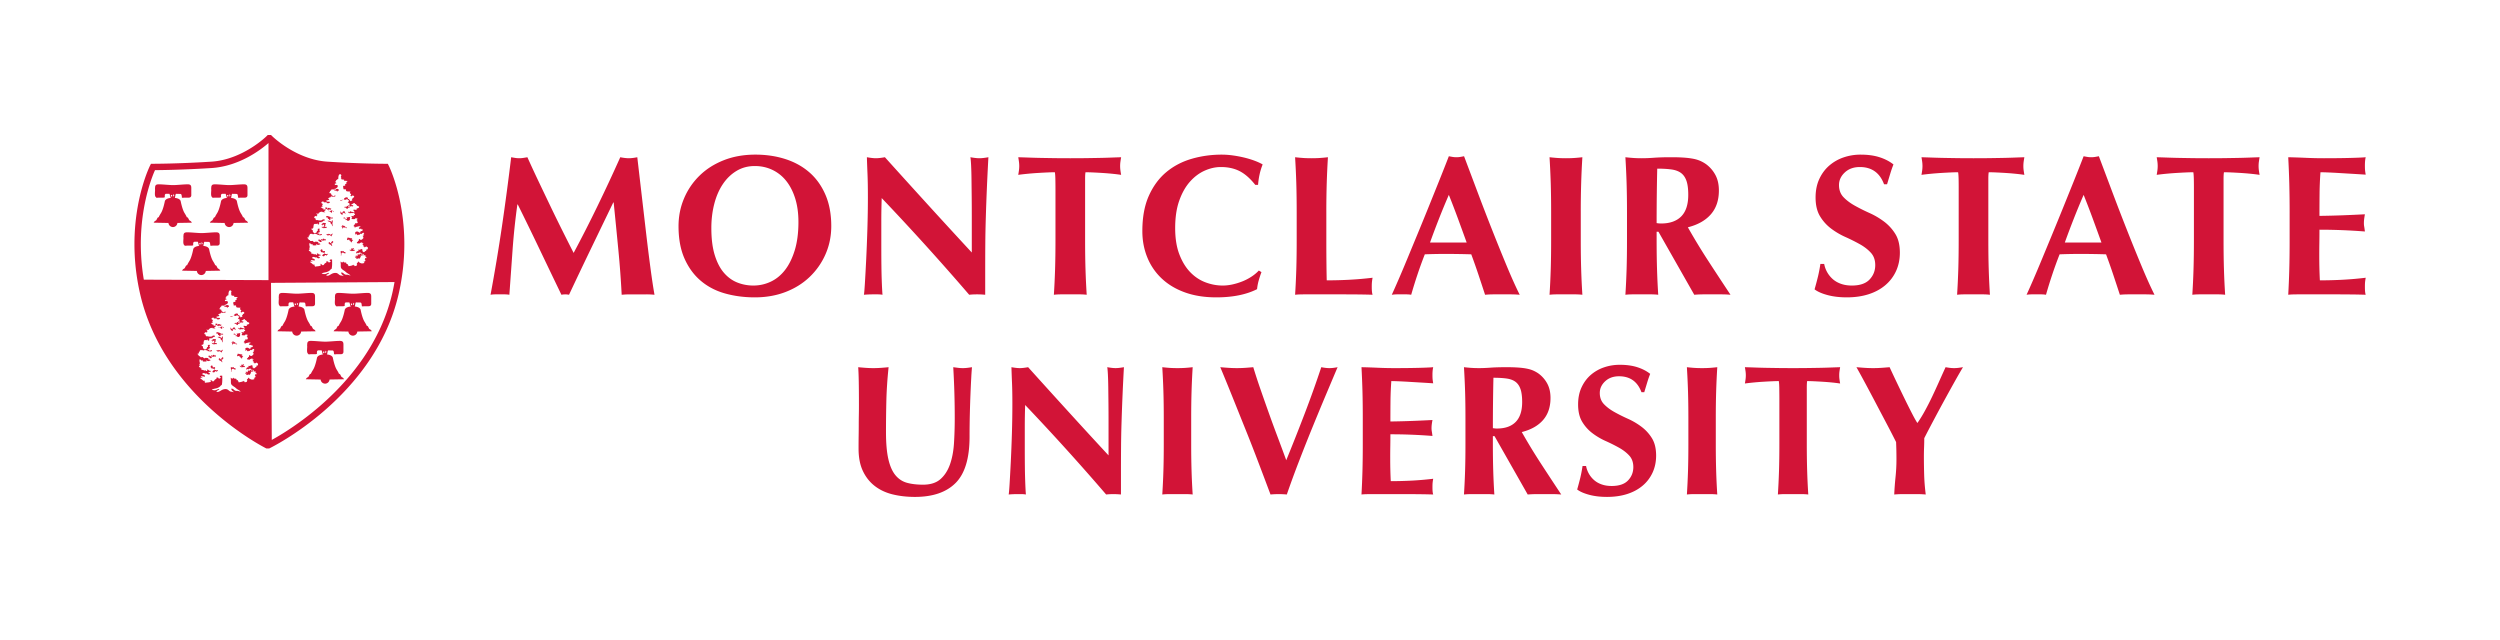 <svg xmlns="http://www.w3.org/2000/svg" width="665.031" height="170.297" viewBox="-18.003 -15.641 665.031 170.297" xml:space="preserve"><g fill="#D21437"><path d="M86.362 62.306c-3.06 13.218-11.371 23.161-18.952 29.801a79.065 79.065 0 0 1-10.036 7.463 62.453 62.453 0 0 1-3.081 1.812l-.202-41.778 32.852-.213c-.172.96-.353 1.927-.581 2.915zm-10.41-21.377a1.365 1.365 0 0 0-.082.009c.014-.033.015-.084.022-.13.019.037.035.077.06.121zm-12.003 6.502c.035.045.133.115.161.151.013-.196-.012-.4.066-.571.053.017.1.027.154.045a.522.522 0 0 1 .317-.526c.033.047.033.055.067.117.09-.069.161-.058.238-.163.365.354.349.145.745.088.252-.037.5.144.796.078-.037.039-.073.084-.104.119.145.182.389.134.568-.007-.041.055-.06.124-.088.173.165.026.718.042.755-.196.01-.066-.041-.113-.12-.149-.217.082-.428.161-.694.115.071-.097.024-.142.193-.205-.018 0-.037-.007-.06-.012l-.01-.001c-.158-.008-.32-.007-.477-.018.024-.109.183-.211.36-.273a.365.365 0 0 1 .255-.064l.005-.001c-.091-.092-.077-.173-.012-.235-.023-.003-.038-.013-.067-.009.018-.008.141-.062.153-.062-.124-.073-.273-.207-.281-.387.067.004.15-.021.217-.017.045-.366-.473-.248-.641-.108.052.026.131.13.178.159a.314.314 0 0 0-.106.071.562.562 0 0 1 .047.183c-.096.042-.173.06-.253.081.014.013.027.021.037.036-.041.071-.045.026-.106.063.098.223-.065.368-.221.336-.088.25-.564.282-.511-.106-.046.053-.173.12-.215.164.022-.186-.029-.278-.115-.416.013-.021.037-.042.055-.063-.022-.115-.072-.115-.105-.203.041-.033.068-.02.099-.055-.598-.108-.453-.588.049-.374-.032-.085-.009-.25-.039-.334.053.021.161.021.214.043a1.758 1.758 0 0 1-.095-.452c.024-.003.04.007.05.029.064-.384.003-.429.334-.56.116-.048.256.055.366.041.11-.014.265-.166.395-.195-.014.029-.034.106-.055.154.095.125.234.171.392.161a.356.356 0 0 0-.028-.271c.053-.009.107-.011.157-.018-.04-.049-.08-.205-.161-.271.189-.053.401-.106.582-.035-.054.02.073-.12.053-.1.048.049.128.084.174.119a.327.327 0 0 1 .074-.068c-.11-.035-.239-.084-.301-.088.169.001.354-.017.513-.083.005-.055.02-.103.028-.154.278-.032.751-.161.33-.364-.188-.093-.644.048-.544.13-.168.171-1.017.167-1.297.006-.285.157-.584-.122-.487-.46-.157.037-.375-.075-.358-.287.014-.127.261-.243.356-.356.119.126.224.107.401.089-.041-.093-.007-.174-.09-.273.137.01.236-.02.368.04a2.341 2.341 0 0 1-.502-.477c.179-.029.409.096.629.068-.033-.268.21-.387.362-.308a.495.495 0 0 0-.058-.095c.212-.194.42-.005.593-.223a.773.773 0 0 1 .14.174c.262.016.519.081.777.039-.14-.071-.323-.165-.34-.328.213 0 .363-.146.452-.346-.167-.154-.39-.2-.402.084a1.069 1.069 0 0 1-.225-.169c.034-.193.04-.161-.117-.271a.127.127 0 0 0-.004.088c-.212-.132-.43-.281-.682-.326.09.002.132-.032.262-.008-.002-.085.057-.16.062-.221.14.041.246.038.394.054-.081-.035-.132-.094-.207-.134-.03-.143.037-.104-.074-.275a.397.397 0 0 0 .171-.171c.001-.038-.006-.072.006-.112.01.043-.129-.077-.118-.067.007-.005.1-.096.106-.106-.278.02-.484-.177-.117-.244-.849.09.589-.681.325-.081.016-.033.053-.108.057-.086.034.027.071.068.109.109.259-.054.459-.05.787.057-.024.033-.066.071-.09.105.158.078.874.125.82-.225-.046-.333-.857.139-.938-.408.287-.179.698 0 .791-.421-.144-.031-.277-.137-.38-.202.29-.047.485-.327.792-.244-.02-.027-.066-.055-.089-.077a.767.767 0 0 0 .144-.197c.224.03.326.113.597.106.238-.006.661 0 .576-.326a.561.561 0 0 0-.264 0 .866.866 0 0 1-.014.151c-.221.044-.511.067-.505-.21-.056.026-.162.024-.207.043.013-.076-.028-.187-.018-.265-.05-.006-.088.006-.128.018a1.49 1.49 0 0 1-.022-.346c-.226.081-.526.008-.448-.293.061.024.094.031.155.044-.094-.455.391-.394.427-.801.342.045.556.171.797-.165.004.057.031.155.031.197.062-.042.137-.063.2-.092.089.097.137.113.227.11a.169.169 0 0 1-.106.092c-.168.061-.337-.042-.517-.083a.406.406 0 0 0 .028.208c.196-.007.311.159.479.086.037.005.161.044.224.056.005.034-.012.082-.017.116.07-.028.084.016.156-.055.009.118.069.12.09.174a.35.35 0 0 0 .056-.285c.433.205.378-.525-.2-.455a.271.271 0 0 0-.119.038c-.11-.173-.401-.164-.611-.229.358.015.838-.028.915-.433.128-.682-.747-.335-.76-.465a1.818 1.818 0 0 1 0-.33c.118.011.276-.039.395-.02a1.683 1.683 0 0 0-.063-.271c-.342-.039-.206-.322-.003-.366-.037-.314.228-.392.461-.313a.863.863 0 0 1-.269-.195c.117.022.274-.027.394-.019-.006-.29.013-1.067.313-1.261.206-.134.443.001.493.253.053.26-.331.381.031.606-.064.043-.108.136-.186.181.224.057.167.11.196.277.234.076.52.021.73.122-.035.053-.057.167-.105.227.323.028.668.072.984.078-.061.205-.242.304-.446.293.521.282.006.484-.244.584.326.361-.103.443-.404.407a.342.342 0 0 0-.051.223c-.131.144.051.28.152.456-.059.007-.109.011-.163.021.049.388.458.186.743.232-.012.08-.02.09-.057.167.012.067.09.05.1.114-.119.421.929.238 1.185.365-.05.033-.165.187-.236.222.029.04.091.09.129.114-.017.042-.062.069-.058.118.355.099.436.335.103.523a.915.915 0 0 0 .286.285c.314-.616 1.241.162.372.368.005.064-.019.149-.016.213-.175-.007-.171.071-.274.111.144.11.127.201.157.354-.256.028-.609.478-.584-.04a.725.725 0 0 0-.334 0c-.012.312-.161.521-.352.743.381-.125.661.015.412.406.097.027.196.046.292.067-.086.059-.12.167-.036.306-.174-.155-.312-.292-.644-.252.092-.007.171.038.252.051l.007.006c-.013 0-.029-.004-.043 0a.3.3 0 0 0-.045.189c.047-.034.117-.042.165-.065.017.299.443.177.654.198.005-.036.017-.074.021-.116.287.207.477.12.473-.208-.138-.008-.287-.002-.43-.012-.006-.039-.006-.073-.012-.114-.031-.013-.065-.021-.094-.029.007-.018.016-.035.023-.062.411-.057.498-.431.974-.351-.029.18.012.24-.206.283.206-.043.406-.097.56.045-.047.022-.107.045-.154.071.091.009.165.064.266.066.02.461.684.243.647.612-.027.235-.512.398-.673.32.293.618-.666.349-.938.28.097.031.125.076.21.125-.041.03-.088.085-.139.139.008.009.018.014.024.023-.008-.002-.03 0-.047 0-.007.009-.015.015-.024.025.236.036.298.292.419.454-.146.065-.312.01-.464-.074l.002-.008c-.007-.003-.013-.003-.018-.003a1.407 1.407 0 0 1-.136-.083.361.361 0 0 1 .1.083c-.124-.005-.251-.001-.373-.011-.008-.038-.011-.074-.016-.114-.26-.109-.567.04-.395.323-.175-.157-.316-.293-.647-.253.092-.005.17.04.253.051l.008.009c-.016.002-.03-.005-.045 0a.28.28 0 0 0-.046.187c.05-.032.117-.041.166-.065.017.299.442.176.653.2.008-.037.018-.074.023-.117.195.138.339.135.413.023.022.005.039.005.058.013.171-.004.33.011.316.19.193.017.252.146.203.339-.168.06-.337.08-.496.002.126.064.192.196.266.287-.305.203-.59-.167-.805.176.177-.021.226.074.35.126a.454.454 0 0 0-.171.516c.279.019.624.061.856-.002l.017-.155c.246-.016.522-.064.701.108-.101.102-.117.188-.232.242-.026.028-.014.125-.019.158-.047.004-.109-.002-.151.005.219.011.409.056.382.284-.081.018-.126.058-.205.068.124.032.172.131.266.178-.061.349-.517.221-.742.246a.261.261 0 0 0 .089.235c-.104.014-.248.067-.36.056.065.016.132.041.199.056-.099.136-.335.21-.278.446.065-.004.15.021.217.019-.022.059-.002.155-.026.229a.37.37 0 0 0 .317.045c.011-.053-.002-.096.004-.145.379.12.918-.369 1.339-.007-.165.103-.376.084-.513.207.073.006.147.012.22.022-.061.067-.075.16-.225.225.225.246.486-.05.741.114-.046.027-.124.086-.154.104.253-.004.633-.043.444.29-.141.261-.414.13-.617.292.029.029.078.051.104.086-.263.467-.511.025-.722-.043-.242-.079-.617-.031-.782.249.067.019.104.046.163.072-.055.05-.109.226-.162.28.016.026.107.158.123.178.116-.12.273-.231.445-.213-.062.08-.072.189-.194.268.19-.036.332-.004.358.168.13-.197.337-.265.537-.163-.002-.271.287-.376.478-.187.078-.226.635-.575.688-.166-.078.01-.135.048-.209.07.115.01.166.047.272.071-.096.032-.255.162-.341.205.2.098.077.078.158.238-.134.011-.258.081-.395.081.285.045.344.333.281.62-.157.106-.26.289-.454.372-.367.158-.455-.217-.563-.188-.289.077-.067.318-.199.438-.072.066-.158.08-.251.086.026.016.043.04.071.053-.036.166-.159.24-.342.25.014.038.063.126.114.225.013.004.031 0 .043.005l-.03.026.05.106c.183-.043.371-.057.461.072.123-.218.683-.382.935-.379-.108.058-.179.161-.275.227.193-.039.377-.059.548.012-.112.045-.246.17-.33.206.057.02.114.051.167.07-.058.038-.114.137-.209.18.125-.011.199.051.323.063-.032.128.028.209-.043.326.092.013.167.087.277.082.004.106.058.136.079.204.156-.132.346-.267.561-.262.02.042.009.113.017.157l.169-.024c.257.302.053.842-.343.624.129.266-.033.5-.304.485-.058.252-.523.429-.533.042-.037.014-.104.025-.151.045a2.95 2.95 0 0 1-.008-.498 1.925 1.925 0 0 1-.193-.191c-.128.121-.317.153-.447.063.068.057.064.107.104.154-.249.022-.505-.002-.752.024.165.042.199.155.285.281-.159.124-.342.046-.484.145-.128.089-.027.225-.25.317.037.006.07.025.093.056-.053.068-.065.154-.081.238.124-.126.343-.232.486-.225.006.05.014.097.018.146.248-.152.615-.435.814-.096a.383.383 0 0 0-.149.18.952.952 0 0 1 .547-.054c-.048.051-.115.168-.164.214.146-.008.315-.045.444-.099.073.163.107.248-.035.387.167.013.342-.045.506-.095.056.162.072.2-.042.341.26.051.421.244.335.517-.095-.055-.237-.043-.329-.104.031.191.01.382-.152.351.479.36.149.627-.301.703.681.282-.157.455-.455.416-.254-.031-.75-.254-.862-.522a.522.522 0 0 0-.216.26c.118.015.074.047.208.021-.199.056-.432.114-.438.331.064.024.095.052.155.083-.14.096-.189.22-.114.383-.203.093-.413.133-.624.177-.008-.088-.082-.133-.065-.26-.072.024-.159.008-.228.027-.007-.042.004-.122-.019-.16-.089.055-.199.081-.28.2-.041.002-1.559.421-.899-.022-.24.112-.401-.106-.292-.35-.136.004-.302-.032-.437-.021.23-.428-.295-.386-.58-.409-.136-.141-.016-.088-.195-.127a.276.276 0 0 1 .108-.099c-.033-.012-.087.01-.124.006-.09.101-.195.176-.308.269a1.696 1.696 0 0 1-.398-.313c0 .182.004.363.026.54.061.497-.099 1.027.23 1.392.334.373.746.51 1.108.864.402.393.888.521 1.274.938-.246-.013-.39-.102-.61-.16-.238-.062-.482-.01-.714-.065-.543-.137-.555-.607-1.172-.555.01.529.5.619.702 1.007-.242-.255-.795-.119-1.116-.352-.41-.291-.587-.563-1.128-.554-.514.01-.842.174-1.277.431-.3.179-.859.534-1.152.172.232-.236.603-.277.81-.589-.405-.098-.627.184-.987.272-.327.076-.784-.007-1.043-.112.336-.259 1.066-.295 1.463-.451.262-.104.485-.216.695-.378.193-.147.195-.347.5-.414.182-.767.139-1.647.123-2.488-.198-.025-.432-.016-.55.029-.032.07-.086.185-.118.268.139.055.185.131.338.14-.079.217-.628.562-.702.117-.107-.047-.301-.084-.401-.104a2.158 2.158 0 0 0-.156.262c.048.009.102.016.154.02-.156.125-.364.2-.525.334-.071.058-.213.366-.353.413-.35.112-.235-.061-.462-.174-.145-.073-.336-.354-.34.048.056.009.104.003.158.016-.035.538-1.24.35-1.556.554-.02-.036-.012-.104-.018-.144-.124-.026-.149-.069-.232-.126.1-.059.179-.15.326-.164-.065.006-.177-.021-.252-.021-.005-.04.004-.123-.015-.157-.156.029-.206-.03-.346.086-.006-.168-.653-.588-.824-.74.179-.244.509-.021.753-.005-.197-.148-.499-.28-.559-.506a.698.698 0 0 1 .449.098c.004-.053.015-.109.018-.164.148.09.326.193.509.224.025-.044.116-.232.132-.286-.167-.188-.457-.283-.704-.334.002-.006.045-.266.063-.356.261-.037.56-.025.766.155.317-.283.455.213.833.19.698-.044.243-.437-.173-.528.269-.156.563-.173.837-.303-.147-.158-.387-.231-.568-.174-.06-.209-.297-.304-.559-.324.266.294-.012.528-.322.322.031-.055.045-.114.09-.171-.189.084-.403.159-.609.114h-.005a.553.553 0 0 1 .025-.105 2.762 2.762 0 0 1-.666-.129c-.004.01-.002-.153-.002-.156.069-.004.144-.015.215-.021-.183-.072-.398-.125-.449-.329.031.001.12-.001.154-.008-.274-.021-.751-.219-.437-.519.027.019.062.071.091.09.041-.217-.075-.412-.097-.618.052.018.106.032.161.049 0-.51-.247-.728-.039-1.272a.685.685 0 0 1 .36.396c.26-.146.523-.141.449.231.322.022.66.022.979 0-.059-.13.016-.153-.134-.273.258-.053.366.154.58.167.191.012.374-.144.605-.129-.005-.301-.329-.332-.575-.233.073-.071.106-.194.167-.269-.119.009-.264.007-.383.046.235-.061.138-.047.206-.226-.139.012-.292-.027-.436-.007.023-.007.031-.021.029-.045a1.203 1.203 0 0 0-.517.057c.033.021.053.067.11.096-.199-.047-.534-.085-.576-.375-.219.066-.51.041-.75.025.002-.066-.025-.151-.019-.215-.253.031-.386-.154-.492-.364.023.003.045.008.068.008-.23-.096-.377-.32-.089-.45zm-10.53 11.445-33.166-.123a57.282 57.282 0 0 1-.795-9.439c0-6.135 1.003-11.191 2.003-14.707.715-2.518 1.423-4.219 1.766-4.985 1.783-.015 7.745-.094 15.094-.566 7.414-.499 13.13-4.931 15.098-6.649v36.469zm-6.691 12.955-.08.01a.595.595 0 0 0 .019-.129l.061.119zm3.46 9.755c.127.266-.034.501-.305.484-.057.254-.523.43-.533.041-.037.017-.104.027-.152.047a2.744 2.744 0 0 1-.007-.497 1.621 1.621 0 0 1-.193-.19c-.128.12-.317.151-.446.062.066.059.062.107.102.154-.248.021-.504-.001-.752.024.166.041.196.154.285.28-.159.124-.341.048-.484.146-.127.087-.027.224-.247.317a.144.144 0 0 1 .09.055.484.484 0 0 0-.078.238c.124-.126.338-.231.484-.226l.017.146c.248-.151.614-.436.816-.094a.37.37 0 0 0-.149.177.939.939 0 0 1 .544-.051c-.048.049-.113.166-.162.212.143-.008.312-.046.445-.098.068.161.107.248-.039.389.172.01.345-.048.508-.097.057.161.07.199-.041.342.262.052.42.243.334.516-.094-.055-.234-.043-.329-.104.03.192.01.383-.151.351.478.358.148.627-.299.703.677.283-.159.452-.458.415-.255-.031-.749-.253-.861-.523a.51.51 0 0 0-.217.262c.118.014.077.046.209.021-.197.054-.433.114-.441.331.067.021.099.052.158.083-.14.095-.191.219-.117.381-.201.095-.409.134-.621.178-.006-.087-.083-.134-.067-.261-.071.025-.159.007-.228.028-.006-.043.005-.123-.018-.158-.09.052-.198.079-.279.197-.041.003-1.559.421-.897-.021-.243.111-.403-.107-.293-.35-.138.003-.303-.032-.44-.02.233-.43-.294-.388-.578-.409-.139-.145-.016-.089-.195-.129a.259.259 0 0 1 .108-.099c-.036-.011-.085.011-.124.007-.093.102-.195.179-.311.268a1.697 1.697 0 0 1-.397-.311c.004.181.004.364.025.539.065.497-.096 1.026.23 1.391.337.373.746.511 1.112.865.401.394.887.521 1.274.938-.25-.012-.391-.103-.611-.159-.239-.063-.485-.011-.714-.067-.544-.136-.557-.606-1.172-.557.009.533.499.623.702 1.011-.242-.255-.795-.119-1.118-.351-.409-.293-.586-.563-1.129-.555-.513.008-.842.172-1.272.431-.303.178-.861.531-1.157.172.233-.238.606-.278.814-.59-.407-.098-.63.185-.989.269-.329.079-.785-.003-1.043-.109.337-.258 1.067-.295 1.462-.451.263-.104.483-.216.696-.379.193-.146.193-.345.499-.413.184-.767.14-1.647.126-2.487-.202-.024-.432-.017-.552.027a3.656 3.656 0 0 0-.12.271c.141.056.186.129.338.14-.077.217-.625.563-.702.116a2.119 2.119 0 0 0-.399-.104 2.973 2.973 0 0 0-.158.262c.049.01.105.017.154.021-.154.125-.362.2-.524.333-.071.061-.212.368-.352.414-.35.112-.235-.062-.462-.173-.145-.075-.334-.355-.341.047.056.01.104.004.158.018-.034.536-1.239.348-1.556.554-.021-.037-.012-.104-.018-.145-.123-.027-.149-.07-.231-.127.099-.058.179-.148.327-.162-.065.007-.179-.021-.253-.021-.006-.041.004-.123-.017-.159-.155.032-.207-.028-.345.09-.005-.169-.655-.59-.822-.743.179-.244.506-.021.754-.004-.199-.147-.504-.277-.563-.506a.699.699 0 0 1 .449.1c.004-.053.018-.11.018-.165.146.092.328.191.508.224.03-.043.118-.233.132-.284-.168-.189-.456-.285-.702-.338.001-.005.043-.265.063-.353.262-.038.559-.028.766.156.32-.283.454.21.833.186.699-.045.245-.434-.175-.525.273-.158.563-.174.842-.304-.149-.157-.389-.232-.569-.173-.061-.209-.296-.306-.563-.327.267.297-.008.531-.321.323.03-.056.045-.112.091-.17-.187.083-.404.159-.612.114h-.002c.002-.035.014-.07.024-.104a2.7 2.7 0 0 1-.665-.13 1.312 1.312 0 0 1-.002-.156c.071-.005.144-.014.215-.021-.186-.072-.398-.124-.449-.328a.978.978 0 0 0 .151-.009c-.269-.019-.749-.218-.434-.52.028.02.059.072.091.091.041-.213-.077-.411-.097-.618.051.019.106.033.162.049 0-.508-.249-.726-.04-1.271a.668.668 0 0 1 .357.396c.263-.146.525-.14.451.232.323.02.661.02.982 0-.061-.13.011-.153-.138-.274.262-.052.366.154.583.167.189.014.376-.144.603-.129-.004-.301-.327-.33-.573-.231.07-.071.104-.192.167-.27-.12.011-.266.008-.386.047.238-.063.14-.05.209-.226-.139.011-.295-.028-.437-.006.021-.009.031-.024.027-.049a1.277 1.277 0 0 0-.515.057c.033.022.056.068.11.098-.199-.047-.532-.084-.577-.378-.218.07-.511.044-.751.028.004-.065-.022-.151-.017-.218-.25.032-.385-.154-.494-.362l.071.008c-.23-.097-.377-.321-.09-.45.033.045.135.114.161.151.014-.197-.011-.4.067-.573.051.019.101.028.153.047a.514.514 0 0 1 .317-.526c.033.047.033.057.067.116.088-.067.162-.057.238-.161.367.354.351.145.746.086.25-.037.5.145.795.078l-.103.12c.144.182.39.135.569-.007-.043.057-.059.124-.09.174.167.026.719.039.757-.195.012-.067-.041-.116-.12-.151-.218.082-.427.161-.694.115.071-.097.024-.14.193-.204-.02 0-.04-.009-.058-.013-.003 0-.009 0-.014-.002-.157-.007-.319-.005-.476-.017.023-.106.183-.213.359-.273a.374.374 0 0 1 .254-.063l.006-.003c-.09-.092-.076-.173-.011-.235-.023-.002-.038-.014-.069-.009.018-.007.144-.062.154-.062-.124-.072-.273-.204-.279-.386.067.002.151-.021.216-.017.045-.366-.475-.249-.641-.109.053.027.129.132.176.159a.289.289 0 0 0-.102.071c.009.032.052.146.045.183-.097.041-.173.059-.254.08.012.013.027.021.037.037-.041.069-.045.024-.104.064.094.22-.067.365-.225.333-.086.25-.563.284-.511-.106-.044.055-.173.119-.212.165.022-.186-.032-.278-.116-.418.012-.02.036-.04.055-.061-.021-.116-.071-.116-.103-.2.039-.036.065-.021.096-.059-.597-.107-.452-.588.049-.373-.032-.086-.012-.25-.04-.333.053.021.16.021.214.043a1.824 1.824 0 0 1-.093-.453c.023-.002.039.005.048.029.065-.383.003-.431.333-.56.12-.048.255.056.368.043.11-.017.265-.168.396-.196-.014.028-.034.105-.057.153.096.124.236.17.394.161a.378.378 0 0 0-.027-.272l.157-.016c-.041-.051-.081-.206-.161-.271.189-.055.402-.106.58-.034-.051.02.074-.12.055-.101.046.046.126.086.173.117a.299.299 0 0 1 .073-.067c-.11-.035-.24-.084-.299-.088a1.35 1.35 0 0 0 .511-.081c.006-.058.022-.104.03-.156.275-.032.749-.158.332-.365-.191-.091-.649.049-.547.132-.167.173-1.02.169-1.298.006-.285.156-.582-.12-.485-.459-.158.037-.375-.076-.356-.287.009-.127.261-.242.354-.357.12.124.222.109.399.089-.042-.093-.007-.17-.09-.273.139.011.238-.021.368.04-.196-.126-.351-.299-.5-.475.179-.028.412.096.627.067-.032-.27.212-.389.366-.308-.016-.028-.034-.061-.061-.096.212-.191.42-.005.593-.221a.87.87 0 0 1 .143.171c.26.018.52.083.774.042-.14-.072-.321-.167-.34-.33.214 0 .364-.147.451-.345-.166-.154-.386-.202-.397.082a1.096 1.096 0 0 1-.228-.165c.035-.194.041-.162-.116-.273a.102.102 0 0 0-.004.087c-.215-.13-.433-.28-.685-.326.09.002.134-.033.262-.008 0-.084.059-.16.067-.222.137.041.246.039.392.056-.081-.035-.133-.094-.207-.134-.029-.145.036-.105-.075-.277a.402.402 0 0 0 .173-.171c0-.036-.008-.07.002-.111.01.043-.126-.078-.118-.067.008-.006.102-.096.107-.105-.275.019-.483-.18-.116-.245-.848.091.589-.681.325-.081.015-.033.051-.106.057-.085a.977.977 0 0 1 .106.107c.264-.053.464-.049.791.058-.026.032-.067.071-.09.106.156.078.873.124.821-.228-.051-.332-.861.139-.94-.406.285-.18.699 0 .793-.421-.146-.031-.279-.138-.384-.203.291-.047.486-.327.795-.245-.024-.025-.065-.054-.09-.076a.884.884 0 0 0 .146-.197c.221.032.325.113.596.108.236-.007.661 0 .576-.328a.561.561 0 0 0-.264 0c-.003.049-.007.1-.015.151-.22.042-.511.066-.506-.21-.057.026-.161.024-.206.043.014-.078-.028-.189-.016-.266-.051-.006-.09.006-.132.017a1.55 1.55 0 0 1-.021-.345c-.223.08-.525.009-.447-.293a.916.916 0 0 0 .156.045c-.093-.454.391-.396.424-.802.343.046.558.171.799-.166.004.058.031.155.031.197.063-.041.138-.063.199-.091.091.095.139.114.228.107-.017.037-.037.07-.106.095-.168.059-.339-.042-.519-.083a.396.396 0 0 0 .031.206c.195-.003.309.162.478.089.038.006.164.043.224.055.008.035-.014.083-.017.116.07-.027.082.019.157-.053.006.116.069.119.09.172a.352.352 0 0 0 .056-.283c.432.203.379-.524-.201-.456a.257.257 0 0 0-.118.038c-.112-.174-.403-.164-.611-.229.357.014.837-.027.914-.433.128-.685-.745-.336-.759-.466a2.243 2.243 0 0 1 0-.328c.12.01.275-.039.393-.022a1.51 1.51 0 0 0-.062-.271c-.339-.039-.207-.32-.002-.366-.037-.314.228-.392.462-.313a.858.858 0 0 1-.27-.194c.116.019.275-.03.395-.021-.008-.289.013-1.065.311-1.26.207-.132.444.003.494.255.053.258-.331.38.029.604-.06.045-.106.139-.185.182.226.057.166.11.197.279.236.073.519.02.729.121-.036.055-.056.169-.104.225.322.031.667.073.982.078-.06.206-.24.307-.446.293.522.282.005.484-.243.585.327.36-.104.442-.404.407-.048.077-.054.145-.048.223-.133.143.048.279.148.455-.056.011-.106.013-.162.022.05.388.458.185.744.233-.012.078-.018.089-.059.165.013.068.09.049.102.113-.12.424.926.241 1.184.367-.053.033-.165.187-.235.222.028.042.091.09.13.114-.019.042-.066.069-.06.117.356.102.436.337.104.525a.891.891 0 0 0 .285.285c.312-.616 1.241.16.372.367.006.063-.02.148-.018.215-.173-.008-.169.07-.273.11.146.11.13.201.157.353-.255.028-.608.479-.584-.038a.708.708 0 0 0-.33 0c-.016.31-.166.521-.354.741.383-.125.66.016.408.407.103.028.2.045.293.067-.086.059-.117.168-.033.309-.174-.157-.314-.295-.647-.253.095-.007.174.037.254.052l.008.005c-.014.001-.03-.003-.044 0a.271.271 0 0 0-.044.188c.047-.034.116-.041.163-.066.019.3.444.178.655.201.005-.039.017-.076.021-.118.288.208.478.121.474-.207-.142-.008-.289-.002-.429-.012-.006-.04-.007-.076-.013-.115a.47.47 0 0 0-.097-.029c.008-.017.015-.034.028-.059.411-.058.496-.433.969-.354-.027.18.015.241-.204.284.204-.044.409-.097.56.043l-.153.072c.089.01.167.066.264.067.023.462.684.242.646.612-.025.237-.508.4-.672.321.295.617-.665.347-.938.28.098.03.128.076.21.122-.041.032-.089.086-.138.14.006.009.016.015.024.024-.008-.002-.029 0-.047 0-.008.01-.016.016-.024.024.237.037.297.292.419.455-.145.064-.31.008-.462-.074 0-.005.002-.005.002-.009l-.022-.001a2.314 2.314 0 0 1-.134-.084.353.353 0 0 1 .099.083c-.123-.004-.25 0-.372-.01-.008-.038-.009-.073-.014-.115-.261-.109-.568.042-.399.324-.173-.155-.313-.295-.645-.252.092-.007.174.036.251.05l.009.007c-.015.004-.03-.003-.043.001a.299.299 0 0 0-.046.188c.048-.034.116-.042.163-.065.02.299.447.176.656.2.006-.038.017-.075.023-.117.193.141.337.137.411.022.022.007.041.008.06.015.17-.006.331.01.316.19.192.016.254.146.202.337-.167.06-.338.082-.495.004.124.064.19.197.267.285-.309.204-.592-.167-.808.178.179-.023.228.073.352.126a.46.46 0 0 0-.173.516c.279.02.626.062.855-.002.009-.053.012-.103.02-.155.244-.015.519-.065.7.107-.1.102-.115.188-.232.244-.026.025-.011.12-.018.155-.047.004-.11-.002-.153.005.219.013.409.057.382.286-.079.016-.126.058-.203.066.124.029.171.131.268.178-.065.347-.521.221-.742.246a.254.254 0 0 0 .084.234c-.101.015-.244.067-.357.057.065.016.132.039.196.058-.096.133-.332.209-.275.444.066-.005.149.021.214.017-.017.061 0 .153-.027.231a.38.38 0 0 0 .32.042c.013-.048-.003-.094.006-.143.378.12.917-.369 1.339-.006-.166.104-.379.083-.514.204.07.008.147.014.22.023-.061.067-.075.16-.224.222.224.248.485-.048.74.118-.048.026-.125.085-.153.104.252-.003.63-.044.443.289-.144.262-.415.133-.618.291.028.032.079.054.103.088-.264.466-.507.023-.722-.043-.24-.076-.614-.031-.781.25.069.019.105.047.163.07-.055.053-.108.227-.161.279.014.027.104.159.122.18.117-.121.272-.23.446-.215-.061.082-.072.191-.194.271.191-.04.332-.005.358.167.129-.197.336-.263.534-.165-.002-.269.29-.376.483-.187.076-.225.633-.574.686-.165-.079.012-.138.049-.208.07.111.008.164.047.269.07-.094.031-.254.162-.338.205.198.097.078.078.159.238-.138.012-.26.08-.395.08.283.044.342.332.275.618-.155.108-.256.29-.45.372-.368.158-.453-.218-.563-.187-.289.078-.064.32-.198.438-.071.063-.159.079-.253.084.026.02.044.042.072.056-.036.162-.162.24-.343.251.012.035.063.126.114.225.014.002.03 0 .044.003-.01.009-.02.02-.03.027.018.036.034.071.05.107.182-.044.373-.058.461.07.122-.22.681-.382.933-.377-.108.058-.177.157-.274.228.193-.041.378-.063.547.009-.11.045-.244.172-.329.207.058.02.115.052.168.07-.061.039-.114.137-.208.178.123-.01.196.054.32.063-.03.131.028.211-.044.328.093.013.17.087.278.082.004.108.061.135.081.203.155-.132.346-.267.561-.261.019.041.011.112.017.158.01-.005.165-.025.167-.025.256.301.053.841-.34.622zm35.208-53.193-.236-.465h-.521c-.016 0-6.776 0-15.531-.565-4.195-.268-7.901-1.975-10.549-3.627a28.742 28.742 0 0 1-3.111-2.235c-.722-.6-1.094-.974-1.098-.974l-.248-.25h-.887l-.245.25s-.374.374-1.097.974c-2.172 1.807-7.371 5.468-13.661 5.862-8.757.565-15.518.563-15.532.565h-.523l-.234.465c-.039.08-4.16 8.284-4.162 20.922 0 4.045.425 8.546 1.543 13.375 6.385 27.392 33.295 40.813 33.362 40.87l.175.088h.778l.175-.084c.068-.055 27.828-13.47 34.22-40.874a59.388 59.388 0 0 0 1.542-13.374c-.002-12.638-4.123-20.844-4.16-20.923zM44.198 73.104a.676.676 0 0 0 0 .31c.063-.038.183-.044.25-.087a.516.516 0 0 0 .234.212c-.035-.255-.085-.442-.484-.435zm.142-1.403.064.031c-.025-.004-.058-.004-.092-.004.012-.007.016-.017.028-.027zm.456.295c-.073-.045-.132-.098-.222-.106-.008-.1-.034-.588-.209-.331-.177-.271-.267.033-.442.048.006.054-.022.132-.01.185-.02.005-.036.006-.055.01a.39.39 0 0 0 0 .186c.202.029.264-.038.338-.132.045-.011.129-.001.171-.022-.051.256.28.229.429.162zm1.179 7.308c-.043.038-.081.128-.15.18.251-.064.502.063.29.291.088-.045.188-.093.29-.109.038-.063.042-.14-.025-.242.099-.095.236-.109.37-.132-.155-.027-.291-.223-.301-.389-.063.02-.183.026-.232.047.075-.091.181-.255.282-.332a.515.515 0 0 0-.451.1c-.014-.049-.017-.11-.02-.16-.04-.021-.122.015-.157-.019-.037-.108-.01-.078-.105-.096.068.049.103.102.148.155-.144-.018-1.07-.354-.539.07-.462-.126-.256.28-.25.489.183-.103.399-.173.612-.136-.069.184.026.182-.209.225.16-.03.312.011.447.058zm-.929-9.246c-.148.086.045.382-.313.259a1.224 1.224 0 0 0-.01-.064c-.126-.033-.421.01-.292.21.074.121.263.028.373-.006-.05.301.275.301.46.404-.015-.215.043-.302.14-.341.106 0 .214-.004.32-.003a.15.15 0 0 1-.069-.032c.062-.001.127-.005.191-.012a.354.354 0 0 0-.002-.145c-.098.029-.187.058-.269.062-.081-.133-.137-.306-.26-.288-.058-.08-.147-.115-.269-.044zm-.364 3.48c.01.082.019.172.041.264.112.029.236.011.305-.083.1.583 1.082.202.792-.398.15-.138.115-.261-.064-.349l-.841.167c.329.322.04.518-.233.399zm-.683 11.259c.026.024.049.027.079.042.022-.069.004-.029-.079-.042zm.234-2.541c-.003-.147-.085-.258-.23-.221a.575.575 0 0 1-.194.185c.015-.031.019-.108.037-.153-.071-.095-.126-.075-.199-.037l-.116.077a.24.24 0 0 0-.147-.032c-.016.326.167.83.035 1.137a.277.277 0 0 0 .146.011c.016-.186-.002-.374.012-.562.155-.015.1-.112.196-.16.112-.058.218-.05.364-.04.033.199.377.189.549.185.09-.368-.228-.313-.453-.39zm.386-6.449c-.008-.112-.006-.233-.02-.341-.121.02-.196-.035-.224-.155-.076.068-.182.099-.297.068a.4.4 0 0 1 0-.182c.045 0 .088-.01.135-.005-.199-.159-.432-.038-.365.224-.014-.016.093.057.077.045-.048.021-.043.034-.116.032l-.013-.063c-.048-.01-.097.001-.149-.006v-.077c-.066.033-.111.03-.07.148.035.004.07 0 .102.012.091.252.092.467.163.694.065-.095.029-.26.051-.387.13-.019.121-.034.218-.077.055.052.166.075.224.105.011-.04.034-.07.044-.108.244.11.403.293.693.186.025-.246-.306-.131-.453-.113zm3.08 7.922c.007.046.02.095.042.149-.092-.126-.177-.24-.285-.311.047-.036.102-.056.144-.083.004.126.045.198.099.245zm.619-.455c.015.002.024.006.038.007l-.038-.001v-.006zm-.803.015.003.001c-.013.004-.025.004-.038.008a.657.657 0 0 0-.044.257.462.462 0 0 0-.34-.058c.092-.01.174.056.252.075l.004.006c-.014.001-.028.001-.039.007a.614.614 0 0 0-.048.282c.049-.049.118-.064.165-.1.02.45.444.266.656.301.006-.057.017-.111.023-.175.244.264.419.208.461-.123.116-.022.182-.182.178-.473-.126-.015-.257-.008-.383-.017.131.009.289-.018.391-.005.006-.038.018-.073.024-.116.287.206.476.121.474-.208-.142-.01-.287-.001-.43-.012-.007-.038-.009-.075-.013-.114-.262-.11-.57.039-.397.322-.175-.155-.316-.293-.647-.252.092-.009.173.038.251.049l.008.008c-.013.003-.027-.002-.041 0a.282.282 0 0 0-.045.188c-.049.05-.075.125-.075.22a.237.237 0 0 0-.09.058c-.126-.15-.266-.252-.512-.207.092-.008.173.057.252.078zm-.977-1.726a.492.492 0 0 1 .018-.078c.027.03.025.045.045.086a.237.237 0 0 0-.063-.008zm.158.147c-.006-.04-.008-.076-.014-.116a.237.237 0 0 1-.045-.015 2.6 2.6 0 0 0 .346-.055c-.043-.035-.079-.035-.159-.054.037-.036.094-.089.103-.149a.577.577 0 0 0-.443-.01l.279.169a1.954 1.954 0 0 0-.604-.104.36.36 0 0 0 .028.269c.048-.01.088-.021.128-.028-.082.061-.113.163-.028.301-.175-.155-.315-.295-.648-.253.095-.007.173.038.254.052l.006.005c-.014.004-.029-.002-.043.004a.277.277 0 0 0-.046.185c.048-.031.116-.041.164-.065.02.302.444.178.655.2.006-.037.018-.074.021-.115.29.206.478.119.474-.208-.139-.011-.286-.003-.428-.013zm-8.33-2.134c-.085-.125-.136-.311-.16-.491a.581.581 0 0 0 .099-.038c.018.298.445.178.655.199.004-.039.016-.075.022-.116.288.206.476.119.474-.209-.141-.007-.29-.002-.429-.01l-.015-.116c-.258-.11-.568.041-.397.323-.175-.156-.314-.293-.645-.252.092-.008.171.036.251.05l.008.006c-.016.001-.031-.003-.045 0-.02.041-.02.079-.028.117-.104.078-.234.106-.342.141.006-.063-.02-.146-.014-.211a.786.786 0 0 0-.324 0c.109.116-.011.115.201.161-.084-.01-.181.017-.259.009.027.217.222.308.438.28-.1.091-.048.115-.098.206.139.01.296.022.438.009l.17-.058zm2.695-.055c-.12.07-.199.229-.222.384-.069.037-.15.039-.238-.009-.026-.221-.289-.313-.431-.147l.116.079c-.112.038-.133.166-.077.277.03-.029.077-.059.101-.083-.008.057.029.158.021.225.077-.014.183.027.26.011-.004.042.016.103.012.145.464-.158.141.315.487.28.028.042-.001.047.038.07.027-.31-.161-.488-.211-.738a.218.218 0 0 0 .105-.077c.084.061.128.03.226.039-.01-.053.021-.132.009-.182.382-.058 0-.648-.196-.274zm-1.499-8.62c.041-.029.101-.04.146-.058h.019c.028.29.445.169.654.19.003-.036.018-.075.021-.115.289.206.478.12.476-.207-.142-.008-.289-.002-.431-.013-.005-.036-.007-.074-.014-.113-.259-.11-.567.04-.394.321-.06-.049-.117-.097-.173-.137l-.044-.262c-.134-.032-.256-.034-.383-.104a3.024 3.024 0 0 0-.111.114.594.594 0 0 0-.001.262c.077.026.162.046.25.06-.003.021-.017.038-.015.062zm1.165.502c-.161.032-.326-.047-.483-.027h.001c-.073-.096-.206-.098-.224.027.045.004.09.006.135.004-.023.011-.049.014-.075.031l.079-.031a.67.67 0 0 0 .179-.02c.002.025.004.053.008.081.079-.003.171.018.25.009-.01.052.021.126.01.177.202-.027.222.218.478.171.027-.133-.054-.822.24-.326.043.013.03-.013.067-.018.03.119.069.133.181.113.03-.234-.878-.558-.846-.191zm2.69.742a.56.56 0 0 1 .303.268c.305-.115.291-.257.1-.451-.031-.029.01-.091-.049-.131-.043-.028-.135.025-.179 0-.126-.079-.187-.124-.167-.321a.422.422 0 0 0-.12.034c-.018.163-.028.329.146.392-.042.009-.11.069-.148.081.03.084.096.136.193.138l-.079-.01zM76.82 52.583c.008.125.045.197.1.244a.86.86 0 0 0 .044.148c-.093-.124-.176-.239-.284-.311.045-.035.099-.055.14-.081zm.724-.211c.011.002.023.006.035.006h-.035v-.006zm-.971.298v.004c-.013.002-.026.002-.038.007a.617.617 0 0 0-.046.282c.05-.048.116-.063.166-.097.017.45.442.264.653.298.004-.053.017-.111.023-.173.246.263.419.206.462-.125.114-.021.179-.181.179-.472-.127-.013-.257-.008-.385-.018.132.01.29-.015.393-.004.006-.038.018-.075.022-.117.287.208.478.121.474-.208-.142-.007-.289-.001-.429-.011-.008-.039-.008-.076-.013-.115-.261-.11-.569.039-.396.325-.177-.158-.314-.295-.647-.255.093-.006.171.039.252.052l.008.006c-.014.002-.032-.004-.044 0a.3.3 0 0 0-.045.184.326.326 0 0 0-.075.221.271.271 0 0 0-.089.059c-.127-.15-.265-.251-.513-.208.095-.007.174.06.253.079l.003.003c-.012.002-.025.002-.037.007a.616.616 0 0 0-.045.256.463.463 0 0 0-.339-.059c.09-.005.169.059.253.079zM39.184 75.941c.004-.037.016-.075.022-.115.288.206.479.119.475-.208-.143-.007-.287-.002-.43-.013-.006-.036-.007-.074-.014-.112a.43.43 0 0 0-.23-.031c.152-.114.109-.087.304-.149a.92.92 0 0 0 .013-.299c-.057-.02-.104-.067-.154-.087.083.02.171-.011.25-.004a.634.634 0 0 0 0-.318 4.894 4.894 0 0 0-.441-.036c-.07-.038-.136-.03-.222-.032l.112.059c-.095-.024-.235 0-.327.01.018.105-.037.257-.018.362-.054-.042-.069-.014-.104 0-.044-.063-.118-.1-.16-.145.006.069.004.146.016.211.045.004.093.012.14.02.012.172.051.118.12.213.067-.335.434-.119.446-.488-.001.228-.01.463.008.688-.162.03-.27.156-.151.351-.175-.157-.314-.295-.647-.254.095-.006.173.038.254.052l.007.005c-.013.003-.029-.003-.043 0a.298.298 0 0 0-.047.189c.049-.033.119-.041.166-.064.018.296.445.174.655.195zm.444 6.94c-.14-.02-.347-.147-.526-.063-.039-.134-.049-.239-.098-.379.055.007.135-.02.192-.016a.78.78 0 0 0 0-.366c-.192-.056-.399.027-.599.031-.041-.238-.013-.561-.328-.484-.199.05-.274.297-.233.484.054.008.103.01.156.017-.231.502.909-.009.781.766-.216-.043-.322.073-.387.237-.016 0-.032 0-.043.004a.561.561 0 0 0 0 .264c.086-.015.126-.002.203-.042l.021.095c.069.016.146.003.207.046.024-.033.006-.098.016-.14.049-.024.108.017.152-.016-.012-.438.446-.093.615-.056-.014-.077.027-.187.016-.263.065-.001.147-.025.21-.018.036-.392-.25-.087-.355-.101zm1.695-9.732c-.209-.013-.425.001-.636-.013.034-.271-.128-.161-.22-.221.055.034-.226-.088-.167-.08a4.173 4.173 0 0 0-.199-.038c-.26-.104-.653-.146-.542.302.092.008.247-.02.347.005 0 .013 0 .026.003.032.019.006.043.009.062.014.018.465.06.228.331.407.1.063-.028.23.143.251.085.011.222-.186.276-.239-.26-.256.179-.354.33-.119.073-.095.193-.125.313-.119a.394.394 0 0 0-.041-.182zm-2.835-1.304c.007-.002.016 0 .024-.002a.028.028 0 0 1-.008-.005.037.037 0 0 0-.016.007zm2.5 6.353c-.037-.163.002-.32.178-.313-.042-.003-.095-.031-.144-.036.057-.069.059-.115.148-.153.05-.105.097-.211.078-.337-.159.108-.342.215-.498.409-.089-.103-.156-.252-.291-.293-.06.085-.085.049-.163.107-.031-.138-.028-.109-.158-.146.004.045-.011.1-.011.145-.189-.038-.455-.154-.642-.013.095.069.229.058.351.09a.417.417 0 0 0-.085.191c.153.013.315-.011.451.041.133-.288.656.142.786.308zm.079-4.289c-.038.049-.042.184-.034.317-.022.024-.045.045-.088.045.012 0-.24-.184-.278-.197-.053-.021-.101.039-.155.024-.033-.008-.061-.091-.104-.099-.13-.027-.255-.023-.391-.023h.098c-.103-.059-.189-.037-.193.094.056-.013.132.02.189.009 0 .213.387.186.549.261-.014.201.102.494.326.521.043.192.134.479.262.612.025-.316-.024-.588-.055-.865.055-.16.114-.322.082-.507-.018-.106-.047-.394-.208-.192zm3.853-5.918c.016.002.033 0 .045.002v.008l-.061.046-.043.006c.019-.023.037-.046.059-.062zm-1.245.66c.167-.269.765-.315 1.064-.224 0-.031.004-.066.007-.102a.506.506 0 0 0 .227-.055h.11c.01-.016.016-.03.025-.042.203.08.238.344.525.253a.388.388 0 0 0 .058-.262c-.112.017-.264-.036-.373-.014.072-.516-.27-.46-.674-.433.009.042.009.079.011.118-.205.003-.412.12-.309.319a.307.307 0 0 0-.053.163c-.217-.004-.389.051-.6.073-.005.051-.008.102-.016.156-.118-.121-.232-.124-.378-.156a.824.824 0 0 0 .059.207.68.68 0 0 0 .317-.001zm30.23-26.018c.01.084.02.173.041.265.112.032.238.012.305-.084.101.583 1.082.202.793-.396.149-.137.116-.26-.065-.349l-.84.168c.33.322.041.518-.234.396zm-3.358-.384c-.213-.014-.427 0-.637-.012.033-.274-.128-.164-.22-.223.055.033-.227-.09-.168-.08a4.249 4.249 0 0 0-.196-.039c-.26-.105-.656-.146-.545.301.092.009.247-.019.348.007 0 .012-.002.024 0 .032a.947.947 0 0 1 .066.014c.017.465.058.228.33.404.1.067-.028.232.145.252.082.012.218-.184.273-.24-.258-.252.18-.351.331-.118.072-.093.195-.124.314-.118a.398.398 0 0 0-.041-.18zm-.336 5.046c-.038-.163 0-.317.179-.311-.044-.004-.097-.031-.146-.036.059-.07.059-.116.148-.154.05-.104.098-.209.079-.335-.16.105-.343.213-.499.409-.088-.101-.157-.253-.288-.293-.063.083-.089.049-.165.108-.032-.138-.03-.109-.158-.147.004.044-.01.1-.01.145-.191-.039-.454-.156-.643-.014.098.069.23.055.352.09a.406.406 0 0 0-.085.194c.15.01.315-.014.447.039.136-.291.661.139.789.305zm3.35-6.498.071.032a.373.373 0 0 0-.095-.004.232.232 0 0 0 .024-.028zm.03.135c-.052.256.278.228.428.162-.073-.048-.131-.098-.224-.105-.006-.102-.031-.588-.204-.332-.177-.271-.27.033-.447.049.01.053-.02.131-.01.185l-.051.01a.346.346 0 0 0-.002.186c.205.029.265-.04.336-.131.05-.014.132-.004.174-.024zm.677-1.778c-.146.089.046.383-.31.26l-.012-.064c-.126-.033-.42.01-.293.211.074.119.264.026.376-.007-.051.301.275.301.459.404-.016-.214.043-.301.139-.339.106 0 .214-.004.32-.002a.174.174 0 0 1-.068-.034c.061-.002.123-.004.19-.014a.3.3 0 0 0-.002-.143c-.098.029-.184.058-.271.062-.077-.132-.134-.306-.255-.286-.062-.083-.151-.119-.273-.048zm-.125-2.064.045.001c-.002.002 0 .005 0 .007l-.06.047-.042.004c.018-.021.036-.045.057-.059zm-1.244.659c.165-.271.763-.316 1.063-.222 0-.033.005-.07.008-.104a.474.474 0 0 0 .226-.057h.113c.007-.014.015-.027.021-.042.203.083.24.344.527.255a.383.383 0 0 0 .059-.263c-.116.019-.263-.036-.375-.016.07-.514-.268-.459-.673-.431.008.04.008.078.008.118-.203.002-.409.121-.305.318a.279.279 0 0 0-.055.163c-.217-.006-.389.051-.6.072a1.864 1.864 0 0 1-.016.154c-.118-.12-.23-.123-.38-.154.01.063.038.147.064.208a.684.684 0 0 0 .315.001zm-5.815 10.77c-.103.087-.054.114-.099.205.138.009.293.021.436.007l.168-.055c-.085-.127-.134-.313-.159-.493.033-.012.07-.024.096-.04.021.301.447.18.656.201.005-.039.016-.075.023-.118.289.208.477.121.474-.207-.142-.01-.29-.002-.429-.013-.007-.039-.009-.074-.012-.113-.261-.111-.571.039-.399.322-.176-.157-.313-.293-.647-.253.095-.005.173.038.251.052l.01.006c-.013.001-.029-.004-.043 0-.022.04-.022.079-.03.116-.105.077-.234.106-.342.139.006-.063-.019-.146-.016-.209a.729.729 0 0 0-.322 0c.11.114-.012.113.203.159-.087-.009-.181.018-.26.008.027.218.222.309.441.286zm2.865-8.018c-.161.032-.324-.049-.482-.028-.073-.096-.206-.098-.224.028.045.004.091.006.138.004-.026.011-.053.014-.075.031l.075-.031a.675.675 0 0 0 .181-.02.801.801 0 0 0 .007.082c.079-.005.171.016.25.008-.007.051.024.126.01.178.203-.029.22.218.478.173.027-.136-.051-.825.242-.327.043.012.03-.016.064-.018.032.117.069.13.182.113.033-.236-.878-.561-.846-.193zm.337 8.118c-.12.068-.202.23-.222.385-.071.037-.15.039-.24-.008-.026-.221-.288-.313-.429-.147l.114.078c-.112.036-.134.165-.074.277.025-.03.074-.059.096-.081-.005.055.033.156.023.222.079-.016.186.027.262.012-.003.042.014.101.01.144.464-.16.142.316.489.281.028.042-.003.045.036.069.03-.311-.161-.487-.21-.738a.219.219 0 0 0 .102-.074c.086.057.13.028.229.037-.013-.052.02-.131.008-.183.381-.059-.001-.648-.194-.274zm3.134-6.416a.766.766 0 0 0 0 .309c.064-.04.186-.044.249-.086a.513.513 0 0 0 .236.208c-.036-.252-.082-.439-.485-.431zm-4.568 9.776c-.139-.021-.348-.148-.526-.064-.04-.133-.048-.239-.101-.376.057.004.14-.022.195-.017a.812.812 0 0 0 0-.367c-.195-.054-.398.027-.6.031-.038-.24-.012-.561-.324-.482-.199.048-.276.295-.233.482l.154.016c-.232.502.909-.009.78.766-.216-.042-.322.074-.389.239-.014.001-.029 0-.041.004a.575.575 0 0 0 0 .261c.087-.012.128-.002.203-.04l.023.095c.067.015.142.002.204.045.024-.034.007-.099.017-.139.048-.024.107.015.153-.017-.014-.438.446-.091.616-.055-.014-.077.025-.187.014-.263.064-.002.145-.025.207-.018.039-.393-.25-.088-.352-.101zm-.445-6.94c.004-.036.016-.073.023-.115.286.206.476.12.473-.208-.142-.01-.287-.002-.431-.013a1.054 1.054 0 0 1-.011-.113.433.433 0 0 0-.233-.029c.154-.116.111-.091.305-.15a.876.876 0 0 0 .011-.301c-.054-.02-.1-.064-.15-.085.082.021.173-.013.251-.006a.741.741 0 0 0 0-.318 5.357 5.357 0 0 0-.442-.035c-.071-.039-.137-.03-.223-.032l.112.058c-.094-.023-.231 0-.326.009.017.106-.037.256-.018.36-.051-.042-.068-.01-.102 0-.047-.063-.12-.096-.161-.142.008.069.006.146.015.21.047.006.093.01.142.019.012.171.049.119.116.213.071-.334.438-.118.449-.486-.002.226-.011.462.008.687-.162.028-.268.155-.152.348-.178-.156-.313-.293-.647-.252.094-.005.173.039.254.052l.007.008c-.014 0-.031-.005-.045 0a.303.303 0 0 0-.045.187c.047-.031.118-.042.164-.064.019.3.445.176.656.198zm5.435-.135c-.008-.115-.004-.233-.019-.339-.123.018-.199-.036-.224-.156-.075.067-.182.097-.298.067a.434.434 0 0 1 0-.183c.045 0 .091-.008.139-.002-.201-.161-.435-.041-.369.225-.013-.018.093.054.077.043-.05.02-.042.033-.114.031-.006-.021-.008-.042-.014-.063-.05-.01-.098.002-.149-.006v-.077c-.067.034-.112.03-.071.147.035.004.071.001.104.012.089.251.091.466.161.692.065-.092.029-.26.053-.385.128-.017.121-.032.217-.079.057.055.165.076.226.108.01-.041.034-.073.044-.108.241.109.402.294.69.184.025-.244-.305-.128-.453-.111zm1.918 5.756.016-.077c.029.031.027.046.045.083a.465.465 0 0 0-.061-.006zm-.051-.25.277.168a1.9 1.9 0 0 0-.604-.104.346.346 0 0 0 .03.268c.045-.009.086-.021.127-.029-.082.059-.114.164-.029.301-.177-.155-.314-.294-.647-.253.094-.005.171.037.251.051l.008.006c-.013.002-.027-.004-.044 0a.306.306 0 0 0-.044.189c.047-.034.118-.042.163-.067.02.298.445.179.655.201.006-.038.018-.076.024-.119.287.209.476.121.474-.205-.142-.011-.291-.002-.429-.014a1.278 1.278 0 0 1-.013-.114l-.046-.013c.108-.015.242-.032.346-.058-.045-.034-.079-.038-.161-.054.037-.035.095-.088.102-.149a.578.578 0 0 0-.44-.005zm-.723-2.871c.07.05.104.104.152.156-.147-.018-1.069-.353-.541.071-.462-.127-.255.28-.249.489.183-.1.398-.17.609-.133-.064.182.027.182-.206.225.158-.034.315.008.445.055-.042.041-.08.129-.148.181.248-.063.503.063.289.291.088-.045.189-.094.293-.111.034-.063.039-.137-.028-.241.099-.092.237-.111.371-.134-.155-.026-.292-.222-.3-.386-.065.02-.185.024-.233.046.074-.089.179-.255.28-.331a.51.51 0 0 0-.45.099c-.011-.048-.015-.11-.019-.16-.042-.021-.124.015-.156-.017-.039-.112-.014-.08-.109-.1zm-1.53 3.813c-.004-.146-.084-.257-.229-.218a.596.596 0 0 1-.195.184c.016-.032.019-.107.038-.154-.071-.097-.125-.076-.199-.036l-.116.075a.262.262 0 0 0-.148-.033c-.016.329.165.831.038 1.137a.253.253 0 0 0 .143.011c.016-.185-.002-.375.012-.56.156-.014.1-.113.197-.161.114-.056.218-.051.364-.041.035.201.377.188.548.184.091-.365-.228-.309-.453-.388zM68.785 40c.04-.032.1-.042.145-.06h.02c.028.289.444.17.653.192.006-.036.018-.074.022-.114.288.204.477.118.474-.206-.141-.013-.287-.004-.429-.014-.008-.041-.008-.078-.014-.115-.26-.11-.569.037-.395.322-.06-.051-.112-.096-.174-.138l-.043-.262c-.134-.032-.255-.035-.381-.105a2.136 2.136 0 0 0-.112.118.54.54 0 0 0 0 .259c.074.028.161.047.247.061-.004.02-.015.037-.013.062zm-1.074.942.025-.001c-.007-.003-.007-.006-.011-.007-.005.002-.008.006-.014.008zm2.579 2.065c-.037.049-.041.184-.033.318-.022.024-.045.043-.091.043a2.1 2.1 0 0 0-.277-.197c-.053-.021-.102.041-.154.026-.032-.011-.06-.092-.102-.1-.131-.025-.258-.023-.393-.023h.101c-.105-.06-.19-.038-.191.092.05-.01.129.02.182.01.003.213.392.185.553.261-.017.203.101.496.327.521.041.195.134.48.26.614.025-.316-.026-.587-.058-.866.058-.161.114-.323.086-.506-.021-.109-.048-.395-.21-.193zm2.384-1.973c-.044.008-.108.07-.146.082.03.085.095.134.191.137l-.078-.009a.554.554 0 0 1 .302.266c.306-.113.293-.257.099-.449-.03-.029.011-.092-.047-.131-.044-.028-.136.026-.177 0-.128-.08-.189-.123-.169-.324a.421.421 0 0 0-.119.035c-.019.165-.03.33.144.393zm.549 12.862c.026.022.049.024.078.039.022-.066.004-.029-.078-.039zm-12.86 11.326c-.006-.021-.01-.045-.016-.065a.771.771 0 0 0 .309-.1c.024.104.051.207.083.293-.018.026-.024.063-.012.107a.318.318 0 0 0-.222.149c-.047-.132-.106-.264-.142-.384zm.449-.43-.008.024c-.006-.006-.011-.009-.014-.011a.018.018 0 0 1-.006-.013h.028zm.105 0c.038.116.204.258.381.351a4.61 4.61 0 0 0-.19.387.563.563 0 0 0-.108-.051c-.007-.05-.017-.103-.027-.156.036-.167.006-.411-.073-.531h.017zm0 8.857c.632 0 1.132-.484 1.194-1.097l3.855-.068a3.061 3.061 0 0 0-.265-.377c-.402-.236-.447-.283-.447-.283s-.194-.369-.265-.522c-.134-.284-.399-.284-.399-.284s.045-.094-.579-1.087c-.623-.994-1.021-3.12-1.021-3.12s-.057-.903-1.952-.94l.169-.009c.079.009.155.022.222.032.116-.332.1-.773.287-1.092l1.263.032c.11.05.181.145.226.257.035.148.051.314.081.452l.001.197c0 .207.618.082.618.082h1.196c.783 0 .7-.7.7-.7v-1.484c0-.742.083-1.36-.948-1.36-1.03 0-2.885.207-3.751.207h-.244c-.864 0-2.72-.207-3.747-.207-.282 0-.476.049-.612.132-.013 0-.014-.003-.027-.001-.052.012-.089.056-.119.11-.152.171-.185.424-.189.715a1.527 1.527 0 0 0-.006.439c.006.029.002.075.002.117v.097c-.012.385-.091 1.056.012 1.428a.575.575 0 0 0 .235.383c-.043.248.658.124.658.124h.991s.698.041.698-.165c0-.207-.122-.865.415-.865h.82c.132.332.199.724.297 1.066a.966.966 0 0 0 .16-.021l-.002.025-.03.028c-1.589.126-1.656.921-1.656.921s-.397 2.126-1.021 3.12c-.62.994-.578 1.087-.578 1.087s-.265 0-.4.284c-.07.153-.265.522-.265.522s-.041.046-.442.283c0 0-.091.095-.268.377l3.944.075a1.2 1.2 0 0 0 1.189 1.09zM42.686 36.171c.023.104.049.207.08.293a.127.127 0 0 0-.012.104.33.33 0 0 0-.22.153c-.047-.134-.104-.268-.141-.389a.58.58 0 0 1-.016-.063.768.768 0 0 0 .309-.098zm.156-.264c-.002.008-.007.015-.009.023-.006-.004-.012-.007-.015-.011l-.004-.013h.028v.001zm.103 0c.038.113.204.257.38.348-.065.13-.134.26-.187.39a.504.504 0 0 0-.108-.051l-.028-.16c.034-.167.007-.408-.071-.527h.014zm-4.758-1.12c.005.03.005.08.005.126v.08c-.014.387-.095 1.067.011 1.439.021.123.08.274.231.381-.043.246.66.123.66.123h.991s.699.041.699-.166c0-.205-.123-.863.413-.863h.822c.131.331.198.724.296 1.064.042-.001.101-.008.162-.018 0 .009-.006.014-.004.023l-.027.029c-1.592.125-1.658.919-1.658.919s-.4 2.125-1.021 3.12c-.622.994-.579 1.088-.579 1.088s-.265 0-.396.282c-.073.154-.27.523-.27.523s-.043.045-.443.283c0 0-.088.095-.265.378l3.941.075a1.203 1.203 0 0 0 1.19 1.089c.632 0 1.131-.483 1.194-1.097l3.855-.067c-.177-.283-.267-.378-.267-.378-.4-.237-.442-.283-.442-.283s-.196-.369-.266-.523c-.134-.282-.402-.282-.402-.282s.046-.094-.576-1.088c-.621-.995-1.021-3.12-1.021-3.12s-.057-.9-1.953-.94l.163-.008c.08.008.16.022.229.033.114-.331.1-.774.285-1.093l1.265.03a.455.455 0 0 1 .224.257c.035.149.052.316.082.452.003.081 0 .153 0 .196 0 .206.618.083.618.083h1.195c.783 0 .701-.701.701-.701v-1.484c0-.741.082-1.359-.946-1.359-1.031 0-2.886.205-3.751.205h-.244c-.866 0-2.72-.205-3.751-.205-.281 0-.474.047-.614.131-.008.001-.011-.004-.023-.002-.053.013-.089.058-.117.11-.156.17-.188.425-.191.716-.022.142-.026.28-.005.442zm-10.134 1.647c.036-.167.008-.408-.07-.527h.016c.037.113.204.257.379.348-.067.13-.134.26-.187.39a.482.482 0 0 0-.108-.051c-.01-.053-.018-.107-.03-.16zm-.169-.504c-.004-.004-.01-.007-.016-.011l-.001-.013h.027c-.001.009-.006.015-.01.024zm-.076.639a.332.332 0 0 0-.222.153c-.045-.134-.103-.268-.14-.389a.973.973 0 0 1-.015-.063.838.838 0 0 0 .308-.099c.022.104.05.207.081.293a.123.123 0 0 0-.012.105zm4.972 6.652c-.399-.237-.443-.283-.443-.283s-.195-.369-.267-.523c-.134-.282-.399-.282-.399-.282s.043-.094-.576-1.088c-.622-.995-1.023-3.12-1.023-3.12s-.055-.9-1.953-.94c.055-.001.11-.006.167-.008.079.008.157.022.224.033.116-.331.102-.774.285-1.093l1.267.03c.11.052.179.148.225.26.035.147.053.313.081.449l.001.196c0 .206.618.083.618.083h1.194c.783 0 .702-.701.702-.701V34.75c0-.741.083-1.359-.948-1.359s-2.883.205-3.75.205h-.245c-.866 0-2.72-.205-3.75-.205-.281 0-.474.047-.613.131-.01.001-.013-.004-.023-.002-.055.013-.091.058-.121.11-.156.17-.185.425-.188.716-.021.14-.026.278-.006.439.006.03.005.08.005.126v.08c-.015.387-.093 1.067.011 1.439a.582.582 0 0 0 .232.381c-.041.246.658.123.658.123h.994s.696.041.696-.166c0-.205-.12-.863.415-.863h.823c.131.331.198.724.294 1.064.043-.001.102-.008.161-.018 0 .009-.003.014-.002.023l-.029.029c-1.591.125-1.657.919-1.657.919s-.399 2.125-1.022 3.12c-.622.994-.577 1.088-.577 1.088s-.265 0-.399.282c-.073.154-.267.523-.267.523s-.043.045-.442.283c0 0-.091.095-.268.378l3.943.075a1.204 1.204 0 0 0 1.191 1.089 1.2 1.2 0 0 0 1.191-1.097l3.857-.067c-.176-.28-.267-.375-.267-.375zm42.531 22.001c-.005-.021-.012-.045-.015-.065a.814.814 0 0 0 .309-.1c.023.104.047.207.082.293-.02.026-.023.063-.014.107a.317.317 0 0 0-.22.149c-.049-.132-.104-.264-.142-.384zm.449-.43-.01.024c-.004-.003-.008-.009-.016-.011 0-.004-.002-.008-.004-.013h.03zm.106 0c.035.116.203.257.375.349-.064.13-.131.259-.184.389a.715.715 0 0 0-.109-.051l-.029-.156c.033-.169.006-.411-.071-.531h.018zm0 8.857c.629 0 1.129-.484 1.19-1.097l3.857-.068a2.792 2.792 0 0 0-.268-.377c-.396-.236-.442-.283-.442-.283s-.194-.369-.268-.522c-.133-.284-.397-.284-.397-.284s.041-.094-.578-1.087c-.624-.994-1.021-3.12-1.021-3.12s-.058-.903-1.957-.94c.059-.004.116-.008.173-.009.079.009.153.022.221.032.118-.332.102-.773.287-1.092l1.262.032c.112.05.183.147.226.26.036.147.053.313.084.447v.199c0 .207.616.082.616.082h1.197c.782 0 .699-.7.699-.7v-1.484c0-.742.083-1.36-.948-1.36-1.028 0-2.883.207-3.75.207h-.245c-.865 0-2.718-.207-3.749-.207-.279 0-.473.049-.614.132-.007 0-.011-.003-.021-.001-.057.012-.095.059-.124.116-.151.172-.18.423-.189.71a1.531 1.531 0 0 0-.003.439c.003.029.003.075.003.117v.097c-.013.385-.092 1.06.012 1.431a.582.582 0 0 0 .232.38c-.041.248.659.124.659.124h.994s.695.041.695-.165c0-.207-.119-.865.417-.865h.82c.132.332.199.724.296 1.066.043-.001.1-.009.161-.021 0 .01-.004.016-.004.025l-.028.028c-1.59.126-1.655.921-1.655.921s-.402 2.126-1.021 3.12c-.624.994-.578 1.087-.578 1.087s-.266 0-.4.284c-.07.153-.266.522-.266.522s-.044.046-.445.283c0 0-.087.095-.267.377l3.946.075a1.2 1.2 0 0 0 1.191 1.089zM35.612 49.197c.033-.167.005-.409-.073-.527h.016c.038.113.205.257.382.348a5.327 5.327 0 0 0-.189.39.673.673 0 0 0-.109-.051c-.007-.05-.017-.105-.027-.16zm-.169-.504-.015-.01-.004-.013h.03a.08.08 0 0 0-.011.023zm-.077.642a.314.314 0 0 0-.221.15c-.047-.134-.104-.267-.141-.386-.007-.019-.012-.045-.016-.064a.801.801 0 0 0 .308-.102c.022.105.05.207.081.294-.019.03-.024.063-.011.108zm4.528 6.367s-.194-.368-.265-.521c-.134-.283-.4-.283-.4-.283s.044-.094-.577-1.089c-.621-.993-1.02-3.12-1.02-3.12s-.06-.901-1.952-.939l.165-.009c.079.01.157.022.224.033.116-.331.102-.775.286-1.093l1.264.03c.11.05.179.145.225.256.035.149.053.318.082.455v.196c0 .206.618.082.618.082h1.195c.783 0 .701-.701.701-.701v-1.483c0-.741.082-1.36-.949-1.36-1.028 0-2.884.205-3.749.205h-.244c-.865 0-2.72-.205-3.751-.205-.279 0-.472.049-.611.132-.011.001-.015-.005-.026-.003-.056.013-.093.06-.123.116-.152.171-.183.424-.187.712a1.529 1.529 0 0 0-.005.439c.005.031.005.08.005.125v.081c-.014.385-.095 1.066.011 1.438a.574.574 0 0 0 .232.379l-.002.001c-.042.247.662.123.662.123h.993s.697.041.697-.164c0-.207-.123-.865.412-.865h.822c.132.331.199.725.295 1.065a1.3 1.3 0 0 0 .163-.019c0 .009-.005.014-.003.023l-.027.029c-1.592.125-1.659.919-1.659.919s-.398 2.127-1.021 3.12c-.622.995-.579 1.089-.579 1.089s-.265 0-.397.283c-.075.154-.267.521-.267.521s-.045.047-.445.283c0 0-.088.095-.266.378l3.942.076c.067.609.564 1.091 1.19 1.091.631 0 1.131-.484 1.193-1.098l3.856-.069c-.177-.283-.266-.378-.266-.378-.396-.234-.442-.281-.442-.281zM68.215 77.82c.023.104.046.207.08.294-.018.028-.022.062-.012.107a.317.317 0 0 0-.22.151c-.046-.135-.105-.268-.144-.388a.77.77 0 0 0-.016-.065.794.794 0 0 0 .312-.099zm.155-.265a.586.586 0 0 1-.01.024c-.004-.003-.008-.01-.016-.011 0-.004 0-.008-.004-.014h.03v.001zm.106 0c.037.115.203.258.38.35a5.12 5.12 0 0 0-.19.388c-.035-.018-.07-.038-.108-.05-.007-.051-.019-.104-.029-.157.036-.167.006-.41-.071-.53h.018v-.001zm-4.423-2.383c-.009.002-.012-.003-.022-.001-.057.011-.09.058-.122.112-.153.17-.183.423-.191.715-.02.141-.023.278-.004.438.004.029.004.075.004.117v.096c-.014.387-.092 1.063.014 1.432.02.124.08.274.234.38l-.004.002c-.041.246.659.122.659.122h.993s.697.042.697-.165-.123-.865.417-.865h.819c.133.332.199.725.295 1.066a.987.987 0 0 0 .162-.02c0 .01-.004.015-.004.025l-.023.026c-1.596.125-1.663.921-1.663.921s-.399 2.128-1.019 3.12c-.623.995-.578 1.088-.578 1.088s-.265 0-.399.285c-.071.151-.265.519-.265.519s-.046.05-.447.286c0 0-.086.094-.265.376l3.946.076a1.2 1.2 0 0 0 1.189 1.091c.629 0 1.129-.486 1.19-1.099l3.857-.068a2.691 2.691 0 0 0-.268-.376c-.397-.236-.443-.286-.443-.286s-.194-.367-.267-.519c-.134-.285-.397-.285-.397-.285s.041-.093-.579-1.088c-.623-.992-1.02-3.12-1.02-3.12s-.059-.899-1.949-.94l.165-.007c.079.008.154.021.221.033.118-.331.101-.776.284-1.095.681.018 1.213.03 1.267.031a.45.45 0 0 1 .224.258c.036.148.053.315.08.452.004.081.003.152.003.196 0 .206.617.082.617.082h1.196c.784 0 .701-.701.701-.701V76.4c0-.742.083-1.36-.949-1.36-1.028 0-2.883.205-3.749.205h-.246c-.866 0-2.72-.205-3.75-.205-.277.001-.47.051-.611.132M118.347 50.84l-.852 11.928c-.426-.071-.852-.106-1.278-.106h-2.476c-.409 0-.826.035-1.252.106a489.23 489.23 0 0 0 3.037-18.212 701.295 701.295 0 0 0 2.449-18.372c.39.072.754.133 1.092.186a6.904 6.904 0 0 0 2.103 0c.354-.053.727-.114 1.118-.186.959 2.13 1.961 4.296 3.009 6.496 1.046 2.203 2.094 4.394 3.142 6.578a439.705 439.705 0 0 0 3.142 6.417 856.372 856.372 0 0 0 3.009 5.965c2.13-3.977 4.25-8.139 6.362-12.488a443.45 443.45 0 0 0 6.045-12.967c.887.178 1.651.266 2.29.266.603 0 1.349-.088 2.236-.266l1.145 9.852c.408 3.514.807 6.95 1.198 10.304.391 3.355.781 6.489 1.172 9.4.39 2.911.745 5.254 1.065 7.029a21.7 21.7 0 0 0-2.158-.106H149.607c-.746 0-1.491.035-2.237.106a256.828 256.828 0 0 0-.878-11.875c-.409-4.261-.826-8.485-1.252-12.674h-.106c-2.024 4.189-4.012 8.308-5.964 12.355a1266.038 1266.038 0 0 0-5.805 12.194 5.823 5.823 0 0 0-.506-.079 4.307 4.307 0 0 0-.506-.027c-.178 0-.346.008-.506.027a5.803 5.803 0 0 0-.505.079 3596.128 3596.128 0 0 1-5.726-11.928 912.66 912.66 0 0 0-5.885-12.088h-.106a179.556 179.556 0 0 0-1.278 12.086zM193.539 37.181c-.569-1.828-1.359-3.381-2.37-4.659a10.398 10.398 0 0 0-3.675-2.957c-1.437-.692-3.008-1.038-4.712-1.038-1.81 0-3.434.435-4.872 1.305-1.438.87-2.653 2.05-3.648 3.542-.994 1.491-1.749 3.239-2.263 5.245-.515 2.005-.772 4.146-.772 6.417 0 2.84.301 5.237.905 7.188.605 1.953 1.421 3.524 2.45 4.713 1.029 1.19 2.218 2.05 3.567 2.582 1.35.533 2.77.799 4.26.799 1.598 0 3.125-.337 4.582-1.012 1.454-.674 2.722-1.704 3.806-3.088 1.082-1.384 1.953-3.142 2.609-5.272.656-2.129.985-4.65.985-7.562-.001-2.306-.286-4.374-.852-6.203zm-29.582-.027a18.492 18.492 0 0 1 4.127-6.07c1.775-1.739 3.923-3.106 6.444-4.101 2.521-.994 5.324-1.491 8.414-1.491 2.839 0 5.484.391 7.935 1.171 2.45.782 4.58 1.953 6.391 3.515 1.81 1.562 3.238 3.541 4.286 5.938 1.046 2.396 1.571 5.192 1.571 8.387 0 2.663-.506 5.148-1.517 7.456a18.695 18.695 0 0 1-4.208 6.044c-1.792 1.722-3.933 3.063-6.417 4.021-2.485.958-5.218 1.438-8.201 1.438-2.805 0-5.44-.346-7.907-1.039-2.469-.692-4.616-1.81-6.443-3.354-1.83-1.544-3.276-3.515-4.341-5.911-1.065-2.396-1.597-5.263-1.597-8.6-.002-2.628.485-5.096 1.463-7.404zM212.762 30.604a283.902 283.902 0 0 1-.16-4.42c.993.178 1.792.266 2.396.266.603 0 1.402-.088 2.396-.266 3.869 4.296 7.695 8.521 11.476 12.674 3.782 4.153 7.66 8.379 11.636 12.674v-9.797c0-1.739-.009-3.453-.027-5.14-.018-1.686-.036-3.239-.053-4.659a94.54 94.54 0 0 0-.107-3.674c-.053-1.029-.115-1.722-.186-2.077.993.178 1.792.266 2.396.266.603 0 1.402-.088 2.396-.266a628.027 628.027 0 0 0-.692 16.135 300.626 300.626 0 0 0-.133 6.843c-.018 2.254-.027 4.66-.027 7.216v6.39a21.939 21.939 0 0 0-2.183-.106c-.781 0-1.473.035-2.076.106a684.486 684.486 0 0 0-23.272-25.72 177.024 177.024 0 0 0-.106 6.23v6.176c0 2.13.008 3.941.026 5.433s.044 2.751.08 3.78c.035 1.03.071 1.873.107 2.53.035.657.07 1.18.106 1.57a7.76 7.76 0 0 0-1.278-.106h-1.224c-.818 0-1.634.035-2.45.106.071-.283.16-1.295.266-3.035.107-1.739.222-3.86.347-6.364.123-2.502.23-5.218.319-8.147.088-2.929.133-5.742.133-8.441.001-2.449-.035-4.507-.106-6.177zM262.739 32.042c-.017-.852-.062-1.472-.133-1.863-.533 0-1.189.018-1.969.053-.783.036-1.616.08-2.503.133-.888.053-1.793.125-2.717.213-.922.089-1.774.186-2.556.293.072-.39.135-.78.187-1.172a8.524 8.524 0 0 0 0-2.342 23.776 23.776 0 0 0-.187-1.172c1.208.036 2.298.072 3.276.107.976.035 1.969.062 2.982.079 1.011.019 2.112.036 3.3.054 1.189.018 2.618.026 4.288.026 1.669 0 3.097-.008 4.286-.026 1.19-.018 2.281-.035 3.276-.054.993-.017 1.961-.044 2.902-.079.94-.035 1.961-.071 3.061-.107-.071.391-.133.781-.185 1.172a8.39 8.39 0 0 0-.08 1.171c0 .391.025.781.08 1.171.052.392.114.782.185 1.172a49.322 49.322 0 0 0-2.395-.293 69.946 69.946 0 0 0-2.637-.213c-.869-.053-1.695-.097-2.476-.133a45.31 45.31 0 0 0-1.969-.053 5.387 5.387 0 0 0-.081.745c-.018.32-.026.692-.026 1.118v16.136c0 2.946.035 5.564.107 7.854.07 2.29.177 4.536.319 6.736a16.928 16.928 0 0 0-1.97-.106H264.311c-.711 0-1.367.035-1.97.106.141-2.2.247-4.446.319-6.736.071-2.29.107-4.908.107-7.854V34.865c0-1.03-.011-1.971-.028-2.823zM316.817 59.015a12.981 12.981 0 0 0-.426 2.263c-2.875 1.455-6.497 2.183-10.863 2.183-3.089 0-5.85-.435-8.281-1.305-2.432-.869-4.492-2.094-6.178-3.674a15.804 15.804 0 0 1-3.861-5.618c-.887-2.165-1.331-4.507-1.331-7.029 0-3.692.577-6.825 1.731-9.4 1.153-2.573 2.697-4.667 4.632-6.283 1.935-1.615 4.18-2.795 6.736-3.542 2.556-.745 5.237-1.118 8.042-1.118.922 0 1.899.071 2.928.213 1.029.142 2.024.329 2.982.559.959.231 1.873.506 2.742.825.87.32 1.606.658 2.21 1.012a16.624 16.624 0 0 0-.825 2.689c-.196.905-.329 1.82-.399 2.742h-.746c-1.35-1.704-2.734-2.919-4.153-3.647-1.421-.727-3.089-1.092-5.006-1.092-1.42 0-2.848.32-4.287.959-1.438.639-2.742 1.615-3.914 2.928-1.171 1.314-2.122 2.992-2.849 5.033-.729 2.042-1.091 4.482-1.091 7.323 0 2.734.373 5.068 1.118 7.002.745 1.935 1.712 3.514 2.902 4.739 1.189 1.225 2.538 2.122 4.047 2.689 1.508.568 3.026.852 4.553.852.852 0 1.721-.097 2.609-.293.887-.194 1.757-.461 2.609-.798s1.659-.754 2.423-1.252a10.778 10.778 0 0 0 1.996-1.651l.693.426a26.86 26.86 0 0 0-.743 2.265zM326.829 33.081a226.525 226.525 0 0 0-.321-6.896c.605.072 1.262.133 1.973.186.709.054 1.508.08 2.396.08s1.686-.026 2.396-.08a45.33 45.33 0 0 0 1.971-.186 220.368 220.368 0 0 0-.319 6.896 253.093 253.093 0 0 0-.107 7.854v7.243c0 2.023.007 3.976.027 5.857.017 1.882.044 3.514.08 4.899 2.023 0 4.045-.054 6.07-.16a91.098 91.098 0 0 0 6.123-.533c-.07.391-.124.746-.158 1.065-.036.32-.056.764-.056 1.332 0 .568.02 1.011.056 1.331.034.319.088.586.158.798-.958-.035-2.139-.062-3.542-.079-1.4-.019-3.328-.027-5.776-.027h-8.44c-.8 0-1.404.008-1.811.027-.409.017-.755.044-1.04.079.144-2.2.249-4.446.321-6.736.071-2.29.104-4.908.104-7.854v-7.243c0-2.945-.034-5.564-.105-7.853zM367.407 36.196a194.454 194.454 0 0 0-2.609 6.311 236.871 236.871 0 0 0-2.396 6.363h9.744c-.78-2.165-1.554-4.287-2.315-6.363a241.258 241.258 0 0 0-2.424-6.311zm18.852 26.573a29.235 29.235 0 0 0-2.423-.106H379.309c-.765 0-1.519.035-2.264.106a901.34 901.34 0 0 0-1.757-5.325 172.497 172.497 0 0 0-1.917-5.432 229.171 229.171 0 0 0-6.816-.106 141.96 141.96 0 0 0-5.54.106 109.632 109.632 0 0 0-1.97 5.432 127.624 127.624 0 0 0-1.651 5.325 7.62 7.62 0 0 0-1.251-.106h-2.529c-.425 0-.888.035-1.385.106.426-.922.993-2.2 1.704-3.833.71-1.633 1.491-3.479 2.343-5.539.853-2.059 1.766-4.268 2.741-6.63.978-2.36 1.953-4.748 2.931-7.162.976-2.414 1.933-4.793 2.874-7.137s1.803-4.526 2.584-6.549c.354.071.692.133 1.013.186.318.053.655.08 1.01.08a6.18 6.18 0 0 0 1.013-.08c.32-.053.655-.115 1.013-.186 1.134 3.018 2.351 6.249 3.647 9.692 1.296 3.444 2.6 6.825 3.914 10.145a560.776 560.776 0 0 0 3.834 9.452c1.243 2.981 2.378 5.502 3.409 7.561zM394.513 33.081a233.153 233.153 0 0 0-.32-6.896c.604.072 1.261.133 1.972.186.708.054 1.508.08 2.396.08.887 0 1.684-.026 2.396-.08.71-.053 1.366-.114 1.97-.186a220.356 220.356 0 0 0-.318 6.896 252.833 252.833 0 0 0-.108 7.854v7.243c0 2.946.036 5.564.108 7.854.069 2.29.177 4.536.318 6.736a16.928 16.928 0 0 0-1.97-.106h-4.792c-.711 0-1.367.035-1.972.106.143-2.2.247-4.446.32-6.736.071-2.29.106-4.908.106-7.854v-7.243c0-2.946-.035-5.565-.106-7.854zM430.617 32.468c-.32-.922-.81-1.624-1.465-2.103-.659-.479-1.511-.789-2.556-.932-1.05-.141-2.3-.213-3.755-.213a653.771 653.771 0 0 0-.161 14.485c.214.035.419.062.613.08.195.018.381.026.56.026 2.343 0 4.136-.63 5.379-1.89 1.242-1.26 1.862-3.168 1.862-5.725.001-1.562-.158-2.804-.477-3.728zm-7.936 13.526v2.184c0 2.946.036 5.564.108 7.854.069 2.29.177 4.536.319 6.736a16.945 16.945 0 0 0-1.971-.106h-4.792c-.711 0-1.367.035-1.972.106.143-2.2.247-4.446.32-6.736.071-2.29.106-4.908.106-7.854v-7.243c0-2.946-.035-5.565-.106-7.854a233.153 233.153 0 0 0-.32-6.896c.604.072 1.261.133 1.972.186.708.054 1.508.08 2.396.08.957 0 2.05-.044 3.273-.133 1.225-.088 2.744-.133 4.553-.133 1.351 0 2.504.036 3.461.107.961.071 1.784.178 2.477.319a8.785 8.785 0 0 1 1.813.559 9.191 9.191 0 0 1 1.464.826 8.617 8.617 0 0 1 2.529 2.902c.622 1.154.931 2.529.931 4.126 0 2.592-.709 4.705-2.13 6.338-1.419 1.633-3.461 2.787-6.122 3.461a167.263 167.263 0 0 0 5.484 9.026c1.952 3.001 3.905 5.974 5.857 8.92a27.626 27.626 0 0 0-2.396-.106h-4.818c-.799 0-1.607.035-2.423.106l-9.534-16.774h-.479v-.001zM476.732 28.793c-1.633 0-2.965.48-3.994 1.438-1.029.958-1.544 2.078-1.544 3.355 0 1.313.399 2.387 1.198 3.221.799.835 1.801 1.589 3.009 2.263a48.9 48.9 0 0 0 3.888 1.944 20.338 20.338 0 0 1 3.887 2.289 11.896 11.896 0 0 1 3.009 3.302c.799 1.296 1.199 2.956 1.199 4.979 0 1.776-.338 3.4-1.013 4.874s-1.633 2.734-2.876 3.78c-1.243 1.048-2.724 1.846-4.446 2.396-1.722.55-3.647.826-5.777.826-1.917 0-3.631-.205-5.14-.613-1.509-.407-2.653-.913-3.435-1.518.355-1.242.656-2.378.905-3.408a38.35 38.35 0 0 0 .64-3.355h1.012a7.075 7.075 0 0 0 2.289 4.047c.604.533 1.332.95 2.185 1.251.852.302 1.81.453 2.875.453 2.13 0 3.701-.532 4.713-1.597s1.518-2.343 1.518-3.834c0-1.349-.391-2.45-1.171-3.302-.782-.852-1.759-1.605-2.93-2.263a48.716 48.716 0 0 0-3.834-1.917 19.577 19.577 0 0 1-3.834-2.263 11.522 11.522 0 0 1-2.929-3.274c-.782-1.296-1.172-2.956-1.172-4.979 0-1.845.328-3.479.985-4.899.656-1.419 1.536-2.609 2.636-3.567a11.423 11.423 0 0 1 3.808-2.184 13.867 13.867 0 0 1 4.553-.745c1.918 0 3.595.231 5.033.692 1.438.462 2.67 1.101 3.701 1.917-.32.817-.596 1.607-.826 2.37l-.878 2.902h-.8c-1.137-3.053-3.284-4.581-6.444-4.581zM503.013 32.042c-.02-.852-.063-1.472-.133-1.863-.533 0-1.19.018-1.973.053-.779.036-1.613.08-2.501.133-.888.053-1.793.125-2.716.213a65.25 65.25 0 0 0-2.558.293c.072-.39.133-.78.188-1.172a8.682 8.682 0 0 0 0-2.342 29.73 29.73 0 0 0-.188-1.172c1.208.036 2.3.072 3.276.107.977.035 1.97.062 2.982.079 1.012.019 2.11.036 3.3.054 1.19.018 2.62.026 4.289.026 1.668 0 3.095-.008 4.285-.026s2.282-.035 3.276-.054c.992-.017 1.961-.044 2.902-.079a670.69 670.69 0 0 1 3.062-.107 29.73 29.73 0 0 0-.188 1.172 8.848 8.848 0 0 0 0 2.342c.055.392.116.782.188 1.172a49.684 49.684 0 0 0-2.396-.293 70.285 70.285 0 0 0-2.637-.213c-.871-.053-1.696-.097-2.476-.133a45.432 45.432 0 0 0-1.971-.053 5.414 5.414 0 0 0-.08.745c-.02.32-.026.692-.026 1.118v16.136c0 2.946.034 5.564.106 7.854.069 2.29.177 4.536.319 6.736a16.933 16.933 0 0 0-1.971-.106h-4.792c-.711 0-1.367.035-1.972.106.143-2.2.247-4.446.32-6.736.071-2.29.105-4.908.105-7.854V34.865c.005-1.03-.004-1.971-.02-2.823zM536.27 36.196a196.728 196.728 0 0 0-2.609 6.311 236.871 236.871 0 0 0-2.396 6.363h9.743c-.78-2.165-1.552-4.287-2.314-6.363a244.878 244.878 0 0 0-2.424-6.311zm18.851 26.573a29.235 29.235 0 0 0-2.423-.106H548.171c-.765 0-1.518.035-2.264.106a901.34 901.34 0 0 0-1.757-5.325 167.569 167.569 0 0 0-1.917-5.432 228.857 228.857 0 0 0-6.817-.106 142.191 142.191 0 0 0-5.54.106 111.7 111.7 0 0 0-1.97 5.432 124.613 124.613 0 0 0-1.649 5.325 7.616 7.616 0 0 0-1.253-.106h-2.528a9.87 9.87 0 0 0-1.386.106c.426-.922.995-2.2 1.704-3.833a329.379 329.379 0 0 0 2.343-5.539c.853-2.059 1.768-4.268 2.744-6.63.976-2.36 1.95-4.748 2.928-7.162.977-2.414 1.936-4.793 2.877-7.137.94-2.343 1.801-4.526 2.582-6.549.355.071.691.133 1.013.186.318.053.654.08 1.012.08.354 0 .692-.027 1.01-.08.321-.053.658-.115 1.014-.186l3.646 9.692c1.297 3.444 2.6 6.825 3.914 10.145a560.538 560.538 0 0 0 3.835 9.452c1.243 2.981 2.379 5.502 3.409 7.561zM565.585 32.042c-.019-.852-.063-1.472-.133-1.863-.533 0-1.19.018-1.972.053-.78.036-1.614.08-2.503.133a76.88 76.88 0 0 0-2.715.213c-.923.089-1.775.186-2.557.293.07-.39.133-.78.188-1.172a8.848 8.848 0 0 0 0-2.342 29.73 29.73 0 0 0-.188-1.172c1.207.036 2.299.072 3.274.107.977.035 1.972.062 2.982.079 1.013.019 2.112.036 3.302.054s2.619.026 4.288.026c1.667 0 3.096-.008 4.286-.026 1.189-.018 2.281-.035 3.275-.054.993-.017 1.96-.044 2.902-.079.938-.035 1.96-.071 3.062-.107-.071.391-.133.781-.187 1.172a8.706 8.706 0 0 0 0 2.342c.054.392.115.782.187 1.172a49.528 49.528 0 0 0-2.396-.293 69.997 69.997 0 0 0-2.638-.213 168.47 168.47 0 0 0-2.475-.133 45.392 45.392 0 0 0-1.971-.053 5.414 5.414 0 0 0-.08.745c-.019.32-.026.692-.026 1.118v16.136c0 2.946.033 5.564.106 7.854.07 2.29.177 4.536.319 6.736a16.95 16.95 0 0 0-1.972-.106h-4.791c-.712 0-1.367.035-1.971.106.142-2.2.248-4.446.318-6.736.072-2.29.107-4.908.107-7.854V34.865a108.98 108.98 0 0 0-.021-2.823zM590.974 33.081a263.482 263.482 0 0 0-.279-6.896c1.597.036 3.176.089 4.739.16 1.562.071 3.142.106 4.739.106 2.626 0 4.961-.026 7.003-.08 2.041-.053 3.416-.114 4.127-.186-.143.568-.213 1.314-.213 2.237 0 .568.018 1.011.053 1.331.035.319.089.674.16 1.065-1.03-.071-2.157-.142-3.382-.213a991.508 991.508 0 0 1-3.567-.213 140.234 140.234 0 0 0-3.115-.16 60.142 60.142 0 0 0-1.971-.053 89.68 89.68 0 0 0-.239 5.805 585.979 585.979 0 0 0-.027 5.804c2.308-.035 4.394-.088 6.258-.16 1.864-.071 3.807-.16 5.831-.266a22.93 22.93 0 0 0-.213 1.384c-.036.32-.054.658-.054 1.012 0 .285.026.577.079.879.055.302.115.737.188 1.304a153.797 153.797 0 0 0-12.089-.479c0 1.136-.009 2.272-.026 3.408a203.784 203.784 0 0 0-.026 3.408c0 2.309.053 4.526.16 6.657 2.021 0 4.047-.054 6.07-.16a91.07 91.07 0 0 0 6.124-.533c-.071.391-.125.746-.16 1.065-.035.32-.053.764-.053 1.332 0 .568.018 1.011.053 1.331.035.319.089.586.16.798a148.82 148.82 0 0 0-3.541-.079 457.19 457.19 0 0 0-5.778-.027h-8.439c-.8 0-1.403.008-1.812.027a13.03 13.03 0 0 0-1.038.079c.124-2.2.217-4.446.279-6.736.062-2.29.093-4.908.093-7.854v-7.243a306.39 306.39 0 0 0-.094-7.854zM219.48 115.878c-1.824-.444-3.41-1.184-4.756-2.218-1.349-1.035-2.408-2.366-3.18-3.994-.773-1.626-1.158-3.604-1.158-5.939 0-1.313.007-2.489.025-3.524.016-1.035.024-1.997.024-2.884s.008-1.741.025-2.563c.016-.821.024-1.676.024-2.563 0-2.661-.017-4.813-.049-6.458-.033-1.642-.083-2.874-.147-3.696.656.066 1.33.123 2.021.173.69.049 1.363.073 2.02.073.658 0 1.332-.024 2.022-.073.69-.05 1.363-.106 2.021-.173-.33 3.188-.526 6.154-.592 8.897a347.619 347.619 0 0 0-.098 8.355c0 2.99.213 5.406.64 7.246.427 1.842 1.06 3.263 1.898 4.265.838 1.003 1.865 1.668 3.081 1.997 1.215.328 2.628.492 4.239.492 1.971 0 3.516-.492 4.634-1.479 1.116-.986 1.962-2.3 2.538-3.943.576-1.645.929-3.525 1.06-5.645.131-2.12.198-4.33.198-6.631a231.294 231.294 0 0 0-.395-13.555c.46.066.903.123 1.33.173a10 10 0 0 0 2.416 0c.394-.05.805-.106 1.232-.173a83.803 83.803 0 0 0-.197 2.908 334.795 334.795 0 0 0-.369 9.49 239.299 239.299 0 0 0-.074 6.087c0 5.719-1.233 9.818-3.697 12.299s-6.08 3.722-10.845 3.722c-2.104-.001-4.067-.222-5.891-.666zM251.201 86.128a279.096 279.096 0 0 1-.148-4.091c.921.165 1.659.246 2.218.246s1.298-.081 2.219-.246c3.581 3.977 7.123 7.888 10.623 11.731 3.5 3.846 7.09 7.757 10.77 11.732V96.431c0-1.61-.008-3.196-.024-4.758-.017-1.561-.033-2.998-.049-4.313a88.18 88.18 0 0 0-.099-3.401c-.049-.953-.107-1.594-.172-1.923.919.165 1.659.246 2.218.246.558 0 1.298-.081 2.217-.246a592.5 592.5 0 0 0-.64 14.936 272.936 272.936 0 0 0-.123 6.333 823.707 823.707 0 0 0-.025 6.68v5.916a20.521 20.521 0 0 0-2.021-.099c-.724 0-1.364.033-1.922.099a635.97 635.97 0 0 0-21.541-23.81 163.265 163.265 0 0 0-.1 5.767v5.719c0 1.972.008 3.648.025 5.028a149.15 149.15 0 0 0 .173 5.841c.032.608.065 1.093.098 1.454a7.255 7.255 0 0 0-1.183-.099h-1.133c-.757 0-1.513.033-2.267.099.064-.263.147-1.198.246-2.81.098-1.61.204-3.573.32-5.891.115-2.317.213-4.83.296-7.543.082-2.711.123-5.315.123-7.813 0-2.264-.033-4.17-.099-5.715zM291.474 88.42a209.225 209.225 0 0 0-.295-6.383c.558.066 1.166.123 1.824.173.657.049 1.396.073 2.218.073.821 0 1.562-.024 2.218-.073a42.53 42.53 0 0 0 1.824-.173 206.075 206.075 0 0 0-.296 6.383c-.067 2.12-.098 4.544-.098 7.272v6.703c0 2.729.031 5.151.098 7.271.065 2.12.164 4.199.296 6.236a15.817 15.817 0 0 0-1.824-.099h-4.436c-.658 0-1.266.033-1.824.099.131-2.037.23-4.116.295-6.236.067-2.119.1-4.542.1-7.271v-6.703c0-2.728-.033-5.152-.1-7.272zM329.135 94.189a288.586 288.586 0 0 0 4.339-12.152c.821.165 1.544.246 2.168.246s1.348-.081 2.169-.246a4829.01 4829.01 0 0 0-2.957 7 806.6 806.6 0 0 0-3.598 8.676 478.597 478.597 0 0 0-3.698 9.317 263.392 263.392 0 0 0-3.254 8.872 22.126 22.126 0 0 0-2.168-.099c-.789 0-1.513.033-2.169.099l-1.799-4.782c-.708-1.872-1.462-3.861-2.268-5.964a400.507 400.507 0 0 0-2.54-6.458 2020.8 2020.8 0 0 1-2.562-6.384c-.822-2.053-1.594-3.968-2.317-5.742s-1.348-3.286-1.873-4.535c.756.066 1.503.123 2.243.173a33.138 33.138 0 0 0 4.362 0c.723-.05 1.446-.106 2.169-.173a154.218 154.218 0 0 0 1.898 5.816 751.958 751.958 0 0 0 2.192 6.236 375.154 375.154 0 0 0 2.342 6.384 631.151 631.151 0 0 1 2.341 6.31 555.392 555.392 0 0 0 4.98-12.594zM344.429 88.42a251.063 251.063 0 0 0-.259-6.383c1.479.033 2.94.082 4.387.148 1.446.065 2.908.098 4.388.098 2.431 0 4.591-.024 6.482-.073 1.89-.05 3.162-.106 3.819-.173-.131.526-.196 1.217-.196 2.07 0 .526.017.937.049 1.231.032.297.082.626.147.986-.953-.064-1.995-.13-3.129-.197a609.599 609.599 0 0 1-3.303-.197c-1.069-.064-2.03-.114-2.884-.146a55.548 55.548 0 0 0-1.824-.051 84.987 84.987 0 0 0-.223 5.374 596.015 596.015 0 0 0-.024 5.374c2.136-.033 4.067-.083 5.792-.149 1.727-.064 3.525-.147 5.398-.246-.099.56-.165.986-.197 1.281-.033.296-.05.609-.05.938 0 .263.025.534.074.813.049.279.106.683.173 1.208a142.037 142.037 0 0 0-11.19-.442c0 1.051-.008 2.103-.024 3.154a184.314 184.314 0 0 0-.024 3.154c0 2.136.049 4.19.147 6.161 1.873 0 3.747-.049 5.619-.146a85.8 85.8 0 0 0 5.669-.493c-.065.361-.115.689-.147.985-.032.297-.049.707-.049 1.232 0 .526.017.938.049 1.233.032.295.082.541.147.738-.886-.033-1.979-.058-3.277-.074a438.53 438.53 0 0 0-5.349-.024h-7.814c-.74 0-1.298.008-1.676.024s-.699.041-.961.074c.114-2.037.2-4.116.259-6.236.057-2.119.086-4.542.086-7.271v-6.703c.001-2.728-.029-5.152-.085-7.272zM386.464 87.854c-.295-.854-.747-1.503-1.354-1.946-.609-.444-1.397-.731-2.366-.863-.97-.131-2.129-.197-3.476-.197-.098 4.47-.148 8.939-.148 13.408.198.033.387.059.567.073.181.019.353.025.518.025 2.17 0 3.828-.583 4.978-1.749 1.15-1.167 1.727-2.935 1.727-5.301-.002-1.446-.15-2.595-.446-3.45zm-7.345 12.521v2.021c0 2.729.032 5.151.1 7.271.064 2.12.163 4.199.296 6.236a15.855 15.855 0 0 0-1.824-.099H373.254c-.659 0-1.266.033-1.824.099.131-2.037.23-4.116.296-6.236.066-2.119.099-4.542.099-7.271v-6.703c0-2.729-.032-5.152-.099-7.272a209.24 209.24 0 0 0-.296-6.383c.559.066 1.165.123 1.824.173.656.049 1.396.073 2.218.073.888 0 1.897-.041 3.031-.123 1.134-.081 2.539-.123 4.216-.123 1.248 0 2.317.033 3.204.099.888.066 1.65.164 2.291.296s1.199.304 1.677.518c.477.214.929.469 1.355.764a8.004 8.004 0 0 1 2.342 2.687c.575 1.068.863 2.342.863 3.82 0 2.4-.659 4.355-1.973 5.866-1.314 1.513-3.204 2.58-5.668 3.204a153.491 153.491 0 0 0 5.077 8.355c1.806 2.777 3.614 5.529 5.422 8.257-.757-.065-1.495-.099-2.218-.099h-4.462c-.739 0-1.487.033-2.242.099l-8.824-15.527h-.444v-.002zM412.688 84.452c-1.512 0-2.743.443-3.697 1.332-.953.887-1.43 1.921-1.43 3.104 0 1.217.37 2.211 1.11 2.983.738.771 1.667 1.471 2.784 2.094a44.719 44.719 0 0 0 3.6 1.8 18.73 18.73 0 0 1 3.597 2.12 10.993 10.993 0 0 1 2.786 3.056c.738 1.2 1.108 2.736 1.108 4.609 0 1.645-.312 3.147-.936 4.51a9.957 9.957 0 0 1-2.661 3.5c-1.151.971-2.523 1.709-4.118 2.219-1.594.509-3.376.764-5.348.764-1.775 0-3.36-.189-4.757-.567-1.397-.377-2.457-.845-3.181-1.404.329-1.149.608-2.201.84-3.154a35.22 35.22 0 0 0 .59-3.105h.937a6.558 6.558 0 0 0 2.121 3.746c.558.493 1.231.88 2.021 1.158.789.28 1.677.419 2.661.419 1.973 0 3.427-.493 4.363-1.479.937-.985 1.404-2.169 1.404-3.548 0-1.249-.36-2.269-1.083-3.057-.723-.789-1.628-1.487-2.712-2.095a44.795 44.795 0 0 0-3.55-1.775 18.097 18.097 0 0 1-3.548-2.095 10.649 10.649 0 0 1-2.712-3.031c-.724-1.199-1.085-2.736-1.085-4.608 0-1.71.304-3.222.912-4.536.607-1.313 1.422-2.415 2.439-3.303a10.565 10.565 0 0 1 3.526-2.021c1.33-.461 2.735-.69 4.214-.69 1.773 0 3.327.214 4.658.641 1.331.428 2.473 1.02 3.426 1.774a29.176 29.176 0 0 0-.764 2.193l-.813 2.687h-.74c-1.049-2.827-3.037-4.241-5.962-4.241zM431.026 88.42a212.502 212.502 0 0 0-.296-6.383c.559.066 1.166.123 1.823.173.657.049 1.397.073 2.219.073.82 0 1.561-.024 2.219-.073a42.63 42.63 0 0 0 1.823-.173 209.24 209.24 0 0 0-.296 6.383c-.065 2.12-.098 4.544-.098 7.272v6.703c0 2.729.032 5.151.098 7.271.065 2.12.164 4.199.296 6.236a15.825 15.825 0 0 0-1.823-.099h-4.438c-.657 0-1.265.033-1.823.099.131-2.037.229-4.116.296-6.236.064-2.119.099-4.542.099-7.271v-6.703c0-2.728-.034-5.152-.099-7.272zM455.304 87.46c-.018-.789-.059-1.363-.123-1.727-.494 0-1.102.018-1.825.051-.723.032-1.495.073-2.316.123-.821.049-1.66.115-2.514.196-.854.083-1.645.173-2.367.271.066-.361.124-.723.173-1.085a7.876 7.876 0 0 0 0-2.169 22.802 22.802 0 0 0-.173-1.084c1.119.033 2.128.066 3.032.099.904.033 1.824.058 2.761.074l3.057.049c1.102.018 2.423.024 3.969.024 1.544 0 2.866-.007 3.968-.024 1.101-.017 2.111-.032 3.031-.049.919-.017 1.815-.041 2.687-.074.87-.032 1.815-.065 2.834-.099a27.41 27.41 0 0 0-.173 1.084 8.085 8.085 0 0 0 0 2.169c.05.362.107.724.173 1.085a46.397 46.397 0 0 0-2.218-.271 65.532 65.532 0 0 0-2.439-.196c-.807-.05-1.571-.091-2.293-.123a41.499 41.499 0 0 0-1.823-.051 4.982 4.982 0 0 0-.074.691c-.018.295-.025.641-.025 1.035v14.935c0 2.729.032 5.151.1 7.271.064 2.12.163 4.199.296 6.236a15.855 15.855 0 0 0-1.824-.099H456.761c-.659 0-1.266.033-1.825.099.132-2.037.23-4.116.297-6.236.066-2.119.098-4.542.098-7.271V90.071c-.004-.952-.013-1.823-.027-2.611zM494.073 93.597a72.769 72.769 0 0 0 1.922-3.771 169.268 169.268 0 0 0 1.824-3.969 306.153 306.153 0 0 1 1.727-3.82c.36.066.73.123 1.108.173.377.049.764.073 1.158.073s.78-.024 1.159-.073c.377-.05.78-.106 1.207-.173-.559.921-1.257 2.129-2.095 3.623a568.829 568.829 0 0 0-2.687 4.855 487.852 487.852 0 0 0-2.883 5.349 327.117 327.117 0 0 0-2.639 5.053c0 .789-.017 1.586-.049 2.39-.033.808-.05 1.62-.05 2.441 0 1.676.025 3.336.075 4.979.049 1.644.188 3.369.418 5.176a22.335 22.335 0 0 0-2.095-.099H487.982c-.707 0-1.404.033-2.094.099.064-1.511.18-3.056.345-4.634.164-1.577.245-3.154.245-4.732 0-.755-.008-1.52-.023-2.292-.019-.772-.042-1.535-.074-2.292a269.605 269.605 0 0 0-2.835-5.496 3089.595 3089.595 0 0 1-3.104-5.891c-1.005-1.906-1.923-3.631-2.761-5.176s-1.454-2.662-1.849-3.353c.756.066 1.495.123 2.218.173a32.8 32.8 0 0 0 2.218.073c.757 0 1.487-.024 2.194-.073.707-.05 1.438-.106 2.193-.173a293.299 293.299 0 0 0 1.898 4.042 559.744 559.744 0 0 0 2.094 4.338 201.569 201.569 0 0 0 1.924 3.845c.591 1.15 1.066 2.006 1.43 2.563h.098a36.275 36.275 0 0 0 1.974-3.228z"/></g></svg>